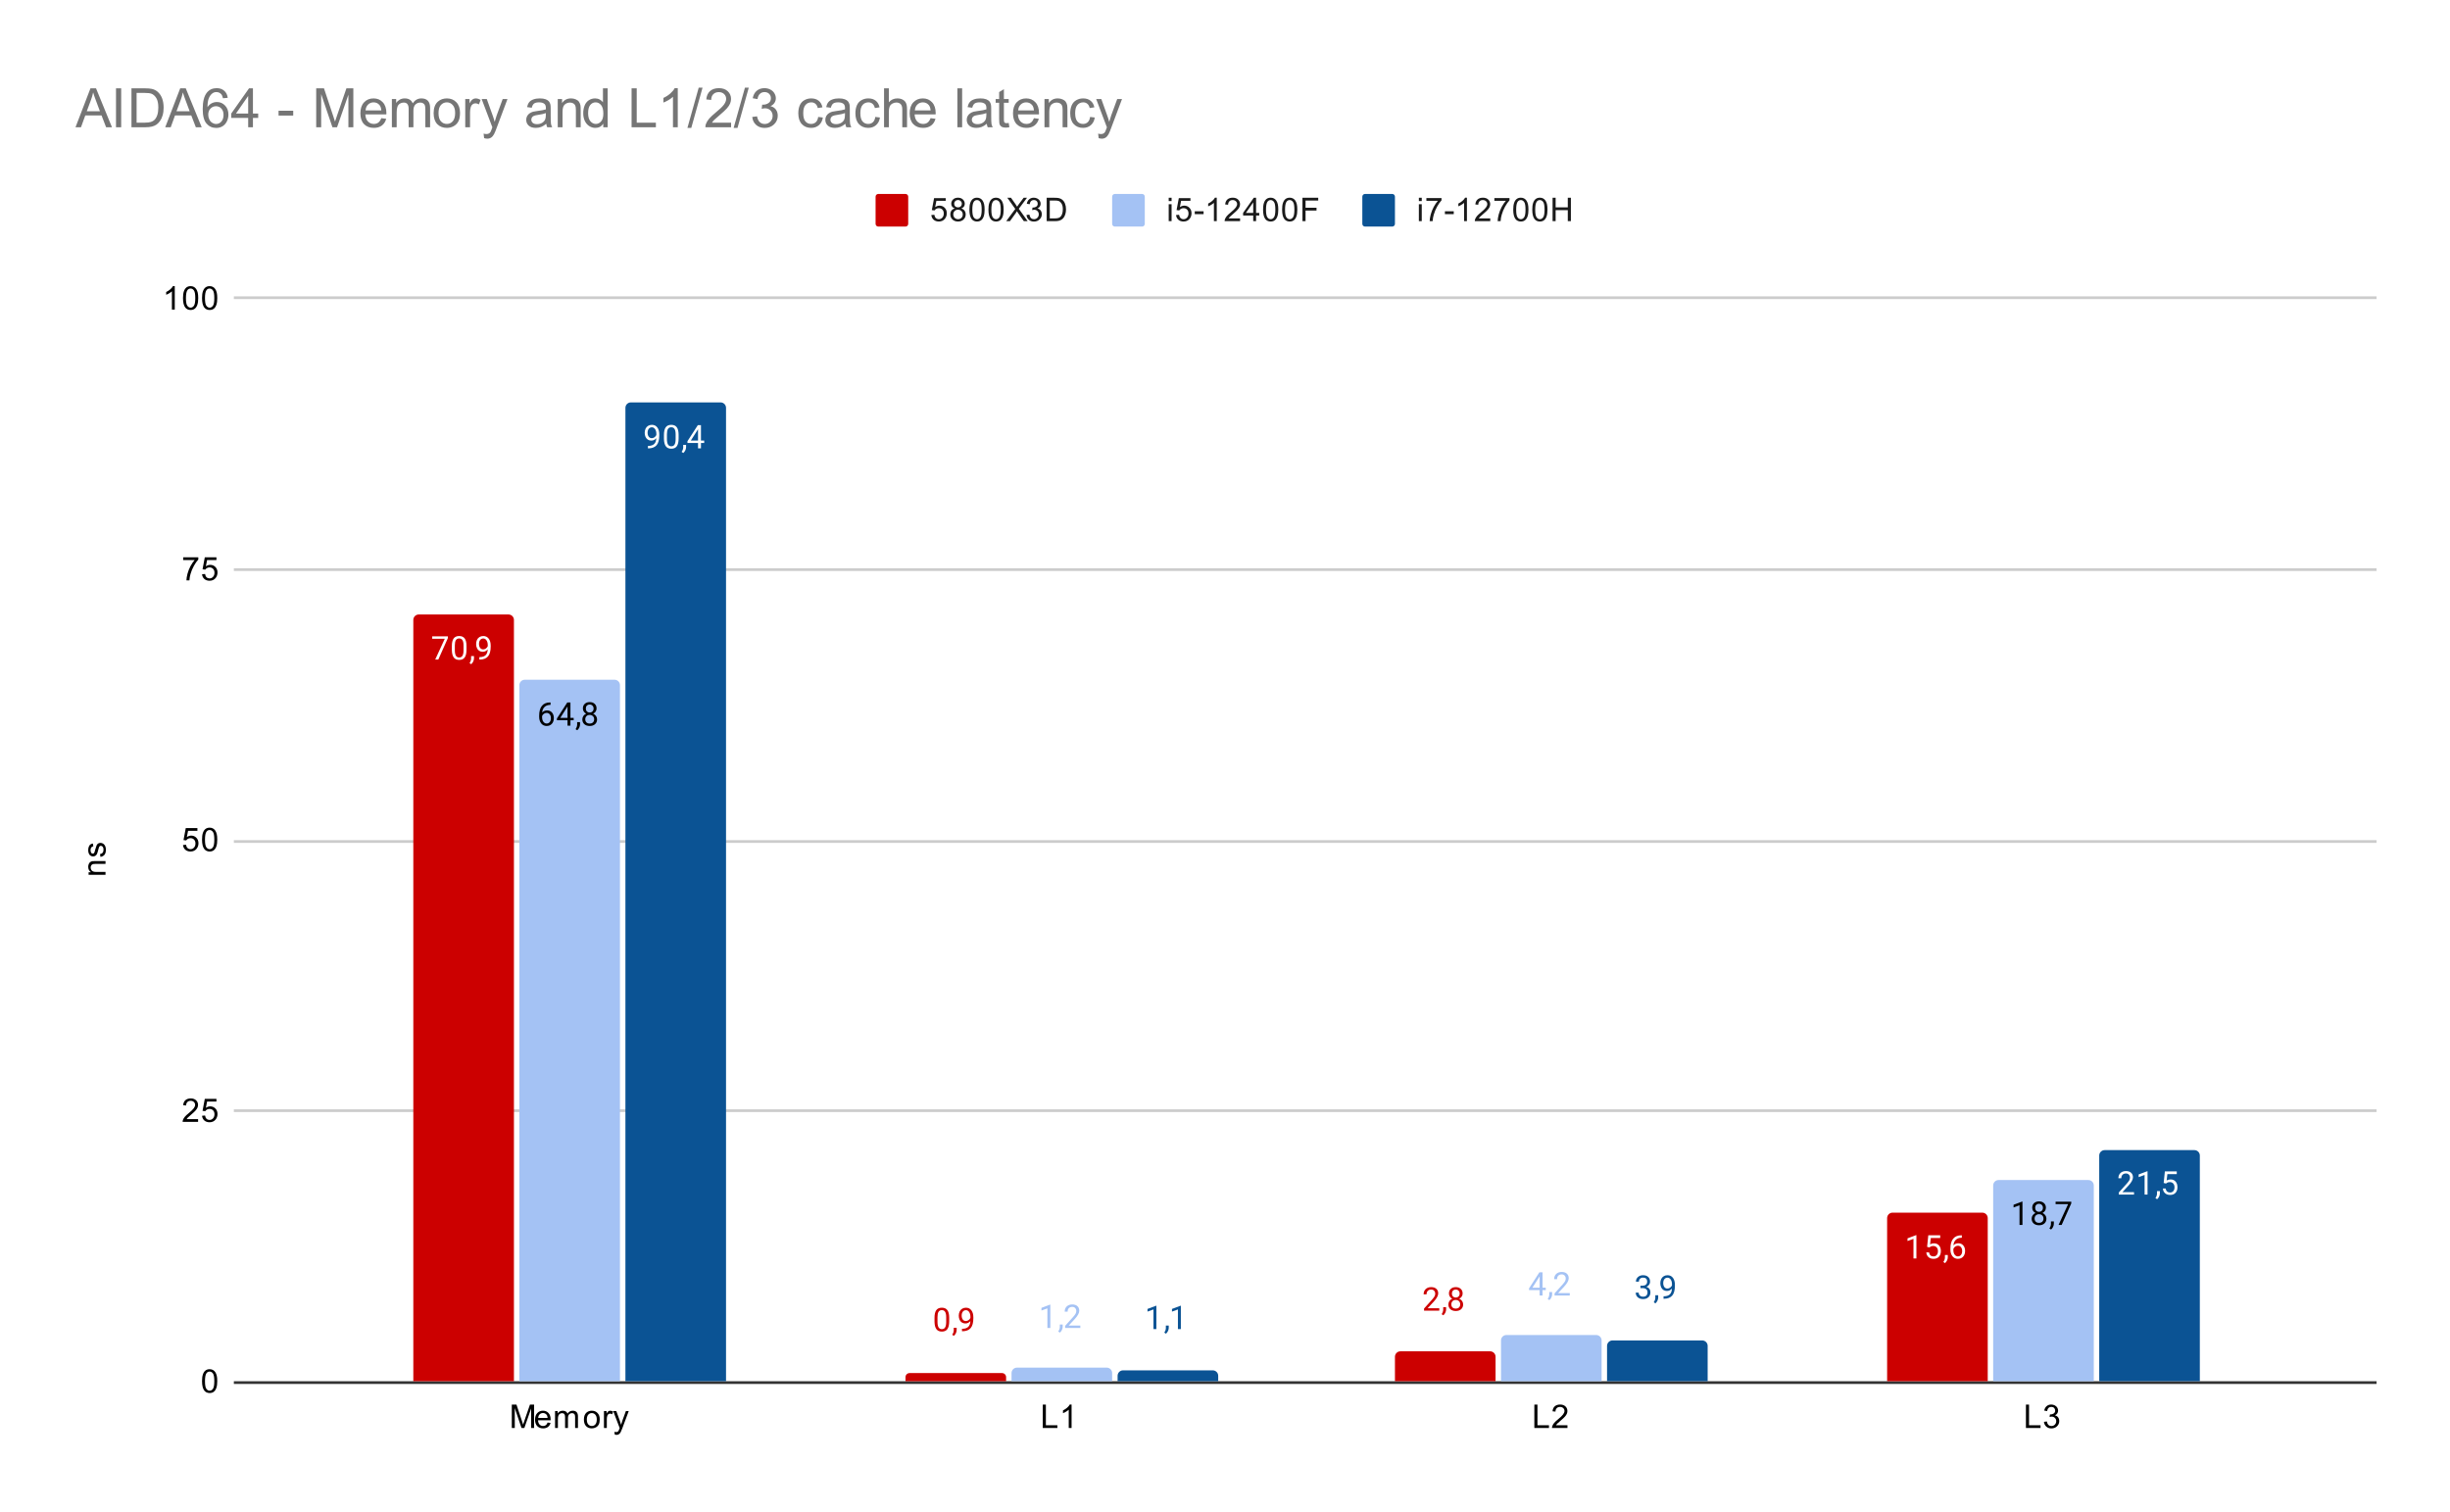 <svg version="1.1" viewBox="0.0 0.0 901.0 556.0" fill="none" stroke="none" stroke-linecap="square" stroke-miterlimit="10" width="901" height="556" xmlns:xlink="http://www.w3.org/1999/xlink" xmlns="http://www.w3.org/2000/svg"><path fill="#ffffff" d="M0 0L901.0 0L901.0 556.0L0 556.0L0 0Z" fill-rule="nonzero"/><path stroke="#333333" stroke-width="1.0" stroke-linecap="butt" d="M86.5 508.5L873.5 508.5" fill-rule="nonzero"/><path stroke="#cccccc" stroke-width="1.0" stroke-linecap="butt" d="M86.5 408.5L873.5 408.5" fill-rule="nonzero"/><path stroke="#cccccc" stroke-width="1.0" stroke-linecap="butt" d="M86.5 309.5L873.5 309.5" fill-rule="nonzero"/><path stroke="#cccccc" stroke-width="1.0" stroke-linecap="butt" d="M86.5 209.5L873.5 209.5" fill-rule="nonzero"/><path stroke="#cccccc" stroke-width="1.0" stroke-linecap="butt" d="M86.5 109.5L873.5 109.5" fill-rule="nonzero"/><clipPath id="id_0"><path d="M86.8 109.867L873.2 109.867L873.2 508.2L86.8 508.2L86.8 109.867Z" clip-rule="nonzero"/></clipPath><path stroke="#000000" stroke-width="2.0" stroke-linecap="butt" stroke-opacity="0.0" clip-path="url(#id_0)" d="M189.0 508.0L152.0 508.0L152.0 228.0C152.0 226.895 152.895 226.0 154.0 226.0L187.0 226.0C188.105 226.0 189.0 226.895 189.0 228.0Z" fill-rule="nonzero"/><path fill="#cc0000" clip-path="url(#id_0)" d="M189.0 508.0L152.0 508.0L152.0 228.0C152.0 226.895 152.895 226.0 154.0 226.0L187.0 226.0C188.105 226.0 189.0 226.895 189.0 228.0Z" fill-rule="nonzero"/><path stroke="#000000" stroke-width="2.0" stroke-linecap="butt" stroke-opacity="0.0" clip-path="url(#id_0)" d="M370.0 508.0L333.0 508.0L333.0 506.5C333.0 505.672 333.672 505.0 334.5 505.0L368.5 505.0C369.328 505.0 370.0 505.672 370.0 506.5Z" fill-rule="nonzero"/><path fill="#cc0000" clip-path="url(#id_0)" d="M370.0 508.0L333.0 508.0L333.0 506.5C333.0 505.672 333.672 505.0 334.5 505.0L368.5 505.0C369.328 505.0 370.0 505.672 370.0 506.5Z" fill-rule="nonzero"/><path stroke="#000000" stroke-width="2.0" stroke-linecap="butt" stroke-opacity="0.0" clip-path="url(#id_0)" d="M550.0 508.0L513.0 508.0L513.0 499.0C513.0 497.895 513.895 497.0 515.0 497.0L548.0 497.0C549.105 497.0 550.0 497.895 550.0 499.0Z" fill-rule="nonzero"/><path fill="#cc0000" clip-path="url(#id_0)" d="M550.0 508.0L513.0 508.0L513.0 499.0C513.0 497.895 513.895 497.0 515.0 497.0L548.0 497.0C549.105 497.0 550.0 497.895 550.0 499.0Z" fill-rule="nonzero"/><path stroke="#000000" stroke-width="2.0" stroke-linecap="butt" stroke-opacity="0.0" clip-path="url(#id_0)" d="M731.0 508.0L694.0 508.0L694.0 448.0C694.0 446.895 694.895 446.0 696.0 446.0L729.0 446.0C730.105 446.0 731.0 446.895 731.0 448.0Z" fill-rule="nonzero"/><path fill="#cc0000" clip-path="url(#id_0)" d="M731.0 508.0L694.0 508.0L694.0 448.0C694.0 446.895 694.895 446.0 696.0 446.0L729.0 446.0C730.105 446.0 731.0 446.895 731.0 448.0Z" fill-rule="nonzero"/><path stroke="#000000" stroke-width="2.0" stroke-linecap="butt" stroke-opacity="0.0" clip-path="url(#id_0)" d="M228.0 508.0L191.0 508.0L191.0 252.0C191.0 250.895 191.895 250.0 193.0 250.0L226.0 250.0C227.105 250.0 228.0 250.895 228.0 252.0Z" fill-rule="nonzero"/><path fill="#a4c2f4" clip-path="url(#id_0)" d="M228.0 508.0L191.0 508.0L191.0 252.0C191.0 250.895 191.895 250.0 193.0 250.0L226.0 250.0C227.105 250.0 228.0 250.895 228.0 252.0Z" fill-rule="nonzero"/><path stroke="#000000" stroke-width="2.0" stroke-linecap="butt" stroke-opacity="0.0" clip-path="url(#id_0)" d="M409.0 508.0L372.0 508.0L372.0 505.0C372.0 503.895 372.895 503.0 374.0 503.0L407.0 503.0C408.105 503.0 409.0 503.895 409.0 505.0Z" fill-rule="nonzero"/><path fill="#a4c2f4" clip-path="url(#id_0)" d="M409.0 508.0L372.0 508.0L372.0 505.0C372.0 503.895 372.895 503.0 374.0 503.0L407.0 503.0C408.105 503.0 409.0 503.895 409.0 505.0Z" fill-rule="nonzero"/><path stroke="#000000" stroke-width="2.0" stroke-linecap="butt" stroke-opacity="0.0" clip-path="url(#id_0)" d="M589.0 508.0L552.0 508.0L552.0 493.0C552.0 491.895 552.895 491.0 554.0 491.0L587.0 491.0C588.105 491.0 589.0 491.895 589.0 493.0Z" fill-rule="nonzero"/><path fill="#a4c2f4" clip-path="url(#id_0)" d="M589.0 508.0L552.0 508.0L552.0 493.0C552.0 491.895 552.895 491.0 554.0 491.0L587.0 491.0C588.105 491.0 589.0 491.895 589.0 493.0Z" fill-rule="nonzero"/><path stroke="#000000" stroke-width="2.0" stroke-linecap="butt" stroke-opacity="0.0" clip-path="url(#id_0)" d="M770.0 508.0L733.0 508.0L733.0 436.0C733.0 434.895 733.895 434.0 735.0 434.0L768.0 434.0C769.105 434.0 770.0 434.895 770.0 436.0Z" fill-rule="nonzero"/><path fill="#a4c2f4" clip-path="url(#id_0)" d="M770.0 508.0L733.0 508.0L733.0 436.0C733.0 434.895 733.895 434.0 735.0 434.0L768.0 434.0C769.105 434.0 770.0 434.895 770.0 436.0Z" fill-rule="nonzero"/><path stroke="#000000" stroke-width="2.0" stroke-linecap="butt" stroke-opacity="0.0" clip-path="url(#id_0)" d="M267.0 508.0L230.0 508.0L230.0 150.0C230.0 148.895 230.895 148.0 232.0 148.0L265.0 148.0C266.105 148.0 267.0 148.895 267.0 150.0Z" fill-rule="nonzero"/><path fill="#0b5394" clip-path="url(#id_0)" d="M267.0 508.0L230.0 508.0L230.0 150.0C230.0 148.895 230.895 148.0 232.0 148.0L265.0 148.0C266.105 148.0 267.0 148.895 267.0 150.0Z" fill-rule="nonzero"/><path stroke="#000000" stroke-width="2.0" stroke-linecap="butt" stroke-opacity="0.0" clip-path="url(#id_0)" d="M448.0 508.0L411.0 508.0L411.0 506.0C411.0 504.895 411.895 504.0 413.0 504.0L446.0 504.0C447.105 504.0 448.0 504.895 448.0 506.0Z" fill-rule="nonzero"/><path fill="#0b5394" clip-path="url(#id_0)" d="M448.0 508.0L411.0 508.0L411.0 506.0C411.0 504.895 411.895 504.0 413.0 504.0L446.0 504.0C447.105 504.0 448.0 504.895 448.0 506.0Z" fill-rule="nonzero"/><path stroke="#000000" stroke-width="2.0" stroke-linecap="butt" stroke-opacity="0.0" clip-path="url(#id_0)" d="M628.0 508.0L591.0 508.0L591.0 495.0C591.0 493.895 591.895 493.0 593.0 493.0L626.0 493.0C627.105 493.0 628.0 493.895 628.0 495.0Z" fill-rule="nonzero"/><path fill="#0b5394" clip-path="url(#id_0)" d="M628.0 508.0L591.0 508.0L591.0 495.0C591.0 493.895 591.895 493.0 593.0 493.0L626.0 493.0C627.105 493.0 628.0 493.895 628.0 495.0Z" fill-rule="nonzero"/><path stroke="#000000" stroke-width="2.0" stroke-linecap="butt" stroke-opacity="0.0" clip-path="url(#id_0)" d="M809.0 508.0L772.0 508.0L772.0 425.0C772.0 423.895 772.895 423.0 774.0 423.0L807.0 423.0C808.105 423.0 809.0 423.895 809.0 425.0Z" fill-rule="nonzero"/><path fill="#0b5394" clip-path="url(#id_0)" d="M809.0 508.0L772.0 508.0L772.0 425.0C772.0 423.895 772.895 423.0 774.0 423.0L807.0 423.0C808.105 423.0 809.0 423.895 809.0 425.0Z" fill-rule="nonzero"/><path stroke="#cc0000" stroke-width="3.0" stroke-linejoin="round" stroke-linecap="round" d="M164.719 234.66L161.188 242.582L160.047 242.582L163.562 234.941L158.953 234.941L158.953 234.05L164.719 234.05L164.719 234.66ZM171.562 238.941Q171.562 240.847 170.906 241.785Q170.266 242.707 168.875 242.707Q167.516 242.707 166.859 241.8Q166.203 240.894 166.172 239.082L166.172 237.644Q166.172 235.754 166.812 234.847Q167.469 233.925 168.859 233.925Q170.234 233.925 170.891 234.816Q171.547 235.691 171.562 237.535L171.562 238.941ZM170.469 237.457Q170.469 236.082 170.078 235.457Q169.703 234.816 168.859 234.816Q168.031 234.816 167.641 235.457Q167.266 236.082 167.266 237.379L167.266 239.113Q167.266 240.488 167.656 241.16Q168.062 241.816 168.875 241.816Q169.672 241.816 170.062 241.191Q170.453 240.566 170.469 239.238L170.469 237.457ZM173.281 244.285L172.672 243.863Q173.219 243.097 173.25 242.269L173.25 241.3L174.312 241.3L174.312 242.144Q174.312 242.738 174.016 243.332Q173.719 243.925 173.281 244.285ZM179.359 238.832Q179.031 239.238 178.547 239.488Q178.078 239.722 177.516 239.722Q176.781 239.722 176.234 239.363Q175.688 239.004 175.391 238.347Q175.094 237.675 175.094 236.879Q175.094 236.035 175.406 235.347Q175.734 234.66 176.328 234.3Q176.938 233.925 177.734 233.925Q179.0 233.925 179.719 234.879Q180.453 235.832 180.453 237.457L180.453 237.769Q180.453 240.269 179.469 241.41Q178.484 242.55 176.5 242.582L176.281 242.582L176.281 241.675L176.516 241.675Q177.859 241.644 178.578 240.972Q179.297 240.3 179.359 238.832ZM177.688 238.832Q178.234 238.832 178.688 238.504Q179.156 238.16 179.375 237.675L179.375 237.238Q179.375 236.175 178.906 235.504Q178.438 234.832 177.734 234.832Q177.016 234.832 176.578 235.379Q176.156 235.925 176.156 236.832Q176.156 237.707 176.562 238.269Q176.984 238.832 177.688 238.832Z" fill-rule="nonzero"/><path fill="#ffffff" d="M164.719 234.66L161.188 242.582L160.047 242.582L163.562 234.941L158.953 234.941L158.953 234.05L164.719 234.05L164.719 234.66ZM171.562 238.941Q171.562 240.847 170.906 241.785Q170.266 242.707 168.875 242.707Q167.516 242.707 166.859 241.8Q166.203 240.894 166.172 239.082L166.172 237.644Q166.172 235.754 166.812 234.847Q167.469 233.925 168.859 233.925Q170.234 233.925 170.891 234.816Q171.547 235.691 171.562 237.535L171.562 238.941ZM170.469 237.457Q170.469 236.082 170.078 235.457Q169.703 234.816 168.859 234.816Q168.031 234.816 167.641 235.457Q167.266 236.082 167.266 237.379L167.266 239.113Q167.266 240.488 167.656 241.16Q168.062 241.816 168.875 241.816Q169.672 241.816 170.062 241.191Q170.453 240.566 170.469 239.238L170.469 237.457ZM173.281 244.285L172.672 243.863Q173.219 243.097 173.25 242.269L173.25 241.3L174.312 241.3L174.312 242.144Q174.312 242.738 174.016 243.332Q173.719 243.925 173.281 244.285ZM179.359 238.832Q179.031 239.238 178.547 239.488Q178.078 239.722 177.516 239.722Q176.781 239.722 176.234 239.363Q175.688 239.004 175.391 238.347Q175.094 237.675 175.094 236.879Q175.094 236.035 175.406 235.347Q175.734 234.66 176.328 234.3Q176.938 233.925 177.734 233.925Q179.0 233.925 179.719 234.879Q180.453 235.832 180.453 237.457L180.453 237.769Q180.453 240.269 179.469 241.41Q178.484 242.55 176.5 242.582L176.281 242.582L176.281 241.675L176.516 241.675Q177.859 241.644 178.578 240.972Q179.297 240.3 179.359 238.832ZM177.688 238.832Q178.234 238.832 178.688 238.504Q179.156 238.16 179.375 237.675L179.375 237.238Q179.375 236.175 178.906 235.504Q178.438 234.832 177.734 234.832Q177.016 234.832 176.578 235.379Q176.156 235.925 176.156 236.832Q176.156 237.707 176.562 238.269Q176.984 238.832 177.688 238.832Z" fill-rule="nonzero"/><path stroke="#ffffff" stroke-width="3.0" stroke-linejoin="round" stroke-linecap="round" d="M349.062 485.974Q349.062 487.881 348.406 488.818Q347.766 489.74 346.375 489.74Q345.016 489.74 344.359 488.834Q343.703 487.928 343.672 486.115L343.672 484.678Q343.672 482.787 344.312 481.881Q344.969 480.959 346.359 480.959Q347.734 480.959 348.391 481.849Q349.047 482.724 349.062 484.568L349.062 485.974ZM347.969 484.49Q347.969 483.115 347.578 482.49Q347.203 481.849 346.359 481.849Q345.531 481.849 345.141 482.49Q344.766 483.115 344.766 484.412L344.766 486.146Q344.766 487.521 345.156 488.193Q345.562 488.849 346.375 488.849Q347.172 488.849 347.562 488.224Q347.953 487.599 347.969 486.271L347.969 484.49ZM350.781 491.318L350.172 490.896Q350.719 490.131 350.75 489.303L350.75 488.334L351.812 488.334L351.812 489.178Q351.812 489.771 351.516 490.365Q351.219 490.959 350.781 491.318ZM356.859 485.865Q356.531 486.271 356.047 486.521Q355.578 486.756 355.016 486.756Q354.281 486.756 353.734 486.396Q353.188 486.037 352.891 485.381Q352.594 484.709 352.594 483.912Q352.594 483.068 352.906 482.381Q353.234 481.693 353.828 481.334Q354.438 480.959 355.234 480.959Q356.5 480.959 357.219 481.912Q357.953 482.865 357.953 484.49L357.953 484.803Q357.953 487.303 356.969 488.443Q355.984 489.584 354.0 489.615L353.781 489.615L353.781 488.709L354.016 488.709Q355.359 488.678 356.078 488.006Q356.797 487.334 356.859 485.865ZM355.188 485.865Q355.734 485.865 356.188 485.537Q356.656 485.193 356.875 484.709L356.875 484.271Q356.875 483.209 356.406 482.537Q355.938 481.865 355.234 481.865Q354.516 481.865 354.078 482.412Q353.656 482.959 353.656 483.865Q353.656 484.74 354.062 485.303Q354.484 485.865 355.188 485.865Z" fill-rule="nonzero"/><path fill="#cc0000" d="M349.062 485.974Q349.062 487.881 348.406 488.818Q347.766 489.74 346.375 489.74Q345.016 489.74 344.359 488.834Q343.703 487.928 343.672 486.115L343.672 484.678Q343.672 482.787 344.312 481.881Q344.969 480.959 346.359 480.959Q347.734 480.959 348.391 481.849Q349.047 482.724 349.062 484.568L349.062 485.974ZM347.969 484.49Q347.969 483.115 347.578 482.49Q347.203 481.849 346.359 481.849Q345.531 481.849 345.141 482.49Q344.766 483.115 344.766 484.412L344.766 486.146Q344.766 487.521 345.156 488.193Q345.562 488.849 346.375 488.849Q347.172 488.849 347.562 488.224Q347.953 487.599 347.969 486.271L347.969 484.49ZM350.781 491.318L350.172 490.896Q350.719 490.131 350.75 489.303L350.75 488.334L351.812 488.334L351.812 489.178Q351.812 489.771 351.516 490.365Q351.219 490.959 350.781 491.318ZM356.859 485.865Q356.531 486.271 356.047 486.521Q355.578 486.756 355.016 486.756Q354.281 486.756 353.734 486.396Q353.188 486.037 352.891 485.381Q352.594 484.709 352.594 483.912Q352.594 483.068 352.906 482.381Q353.234 481.693 353.828 481.334Q354.438 480.959 355.234 480.959Q356.5 480.959 357.219 481.912Q357.953 482.865 357.953 484.49L357.953 484.803Q357.953 487.303 356.969 488.443Q355.984 489.584 354.0 489.615L353.781 489.615L353.781 488.709L354.016 488.709Q355.359 488.678 356.078 488.006Q356.797 487.334 356.859 485.865ZM355.188 485.865Q355.734 485.865 356.188 485.537Q356.656 485.193 356.875 484.709L356.875 484.271Q356.875 483.209 356.406 482.537Q355.938 481.865 355.234 481.865Q354.516 481.865 354.078 482.412Q353.656 482.959 353.656 483.865Q353.656 484.74 354.062 485.303Q354.484 485.865 355.188 485.865Z" fill-rule="nonzero"/><path stroke="#ffffff" stroke-width="3.0" stroke-linejoin="round" stroke-linecap="round" d="M529.297 482.047L523.703 482.047L523.703 481.265L526.656 477.984Q527.312 477.234 527.562 476.781Q527.812 476.312 527.812 475.812Q527.812 475.14 527.406 474.719Q527.016 474.281 526.328 474.281Q525.531 474.281 525.078 474.75Q524.625 475.203 524.625 476.031L523.547 476.031Q523.547 474.844 524.297 474.125Q525.062 473.39 526.328 473.39Q527.531 473.39 528.219 474.015Q528.906 474.64 528.906 475.687Q528.906 476.937 527.297 478.687L525.016 481.156L529.297 481.156L529.297 482.047ZM530.781 483.75L530.172 483.328Q530.719 482.562 530.75 481.734L530.75 480.765L531.812 480.765L531.812 481.609Q531.812 482.203 531.516 482.797Q531.219 483.39 530.781 483.75ZM537.891 475.734Q537.891 476.375 537.547 476.875Q537.203 477.375 536.641 477.656Q537.297 477.937 537.688 478.5Q538.078 479.047 538.078 479.75Q538.078 480.844 537.328 481.515Q536.594 482.172 535.375 482.172Q534.141 482.172 533.391 481.515Q532.656 480.844 532.656 479.75Q532.656 479.047 533.031 478.5Q533.406 477.937 534.078 477.656Q533.516 477.375 533.188 476.875Q532.859 476.375 532.859 475.734Q532.859 474.656 533.547 474.031Q534.234 473.39 535.375 473.39Q536.5 473.39 537.188 474.031Q537.891 474.656 537.891 475.734ZM537.0 479.719Q537.0 479 536.547 478.562Q536.094 478.109 535.359 478.109Q534.625 478.109 534.172 478.562Q533.734 479 533.734 479.734Q533.734 480.453 534.172 480.875Q534.609 481.281 535.375 481.281Q536.125 481.281 536.562 480.859Q537.0 480.437 537.0 479.719ZM535.375 474.281Q534.734 474.281 534.328 474.687Q533.938 475.078 533.938 475.765Q533.938 476.406 534.328 476.812Q534.719 477.219 535.359 477.219Q536.016 477.219 536.406 476.812Q536.797 476.406 536.797 475.765Q536.797 475.109 536.391 474.703Q535.984 474.281 535.375 474.281Z" fill-rule="nonzero"/><path fill="#cc0000" d="M529.297 482.047L523.703 482.047L523.703 481.265L526.656 477.984Q527.312 477.234 527.562 476.781Q527.812 476.312 527.812 475.812Q527.812 475.14 527.406 474.719Q527.016 474.281 526.328 474.281Q525.531 474.281 525.078 474.75Q524.625 475.203 524.625 476.031L523.547 476.031Q523.547 474.844 524.297 474.125Q525.062 473.39 526.328 473.39Q527.531 473.39 528.219 474.015Q528.906 474.64 528.906 475.687Q528.906 476.937 527.297 478.687L525.016 481.156L529.297 481.156L529.297 482.047ZM530.781 483.75L530.172 483.328Q530.719 482.562 530.75 481.734L530.75 480.765L531.812 480.765L531.812 481.609Q531.812 482.203 531.516 482.797Q531.219 483.39 530.781 483.75ZM537.891 475.734Q537.891 476.375 537.547 476.875Q537.203 477.375 536.641 477.656Q537.297 477.937 537.688 478.5Q538.078 479.047 538.078 479.75Q538.078 480.844 537.328 481.515Q536.594 482.172 535.375 482.172Q534.141 482.172 533.391 481.515Q532.656 480.844 532.656 479.75Q532.656 479.047 533.031 478.5Q533.406 477.937 534.078 477.656Q533.516 477.375 533.188 476.875Q532.859 476.375 532.859 475.734Q532.859 474.656 533.547 474.031Q534.234 473.39 535.375 473.39Q536.5 473.39 537.188 474.031Q537.891 474.656 537.891 475.734ZM537.0 479.719Q537.0 479 536.547 478.562Q536.094 478.109 535.359 478.109Q534.625 478.109 534.172 478.562Q533.734 479 533.734 479.734Q533.734 480.453 534.172 480.875Q534.609 481.281 535.375 481.281Q536.125 481.281 536.562 480.859Q537.0 480.437 537.0 479.719ZM535.375 474.281Q534.734 474.281 534.328 474.687Q533.938 475.078 533.938 475.765Q533.938 476.406 534.328 476.812Q534.719 477.219 535.359 477.219Q536.016 477.219 536.406 476.812Q536.797 476.406 536.797 475.765Q536.797 475.109 536.391 474.703Q535.984 474.281 535.375 474.281Z" fill-rule="nonzero"/><path stroke="#cc0000" stroke-width="3.0" stroke-linejoin="round" stroke-linecap="round" d="M704.766 462.86L703.688 462.86L703.688 455.641L701.5 456.438L701.5 455.454L704.609 454.282L704.766 454.282L704.766 462.86ZM708.703 458.579L709.141 454.329L713.516 454.329L713.516 455.329L710.062 455.329L709.797 457.657Q710.438 457.282 711.234 457.282Q712.391 457.282 713.078 458.063Q713.766 458.829 713.766 460.141Q713.766 461.454 713.047 462.219Q712.344 462.985 711.062 462.985Q709.938 462.985 709.219 462.36Q708.5 461.719 708.406 460.61L709.422 460.61Q709.531 461.344 709.953 461.719Q710.375 462.094 711.062 462.094Q711.812 462.094 712.25 461.579Q712.688 461.063 712.688 460.157Q712.688 459.298 712.219 458.782Q711.75 458.266 710.969 458.266Q710.266 458.266 709.859 458.563L709.578 458.798L708.703 458.579ZM715.281 464.563L714.672 464.141Q715.219 463.376 715.25 462.548L715.25 461.579L716.312 461.579L716.312 462.423Q716.312 463.016 716.016 463.61Q715.719 464.204 715.281 464.563ZM721.469 454.329L721.469 455.235L721.266 455.235Q720.0 455.266 719.25 456.001Q718.5 456.719 718.375 458.032Q719.062 457.266 720.219 457.266Q721.328 457.266 722.0 458.048Q722.672 458.829 722.672 460.079Q722.672 461.391 721.953 462.188Q721.234 462.985 720.016 462.985Q718.797 462.985 718.031 462.048Q717.281 461.094 717.281 459.61L717.281 459.204Q717.281 456.844 718.281 455.594Q719.281 454.344 721.266 454.329L721.469 454.329ZM720.047 458.173Q719.484 458.173 719.016 458.501Q718.547 458.829 718.359 459.344L718.359 459.735Q718.359 460.798 718.828 461.438Q719.312 462.079 720.016 462.079Q720.75 462.079 721.172 461.548Q721.594 461.001 721.594 460.126Q721.594 459.251 721.172 458.719Q720.75 458.173 720.047 458.173Z" fill-rule="nonzero"/><path fill="#ffffff" d="M704.766 462.86L703.688 462.86L703.688 455.641L701.5 456.438L701.5 455.454L704.609 454.282L704.766 454.282L704.766 462.86ZM708.703 458.579L709.141 454.329L713.516 454.329L713.516 455.329L710.062 455.329L709.797 457.657Q710.438 457.282 711.234 457.282Q712.391 457.282 713.078 458.063Q713.766 458.829 713.766 460.141Q713.766 461.454 713.047 462.219Q712.344 462.985 711.062 462.985Q709.938 462.985 709.219 462.36Q708.5 461.719 708.406 460.61L709.422 460.61Q709.531 461.344 709.953 461.719Q710.375 462.094 711.062 462.094Q711.812 462.094 712.25 461.579Q712.688 461.063 712.688 460.157Q712.688 459.298 712.219 458.782Q711.75 458.266 710.969 458.266Q710.266 458.266 709.859 458.563L709.578 458.798L708.703 458.579ZM715.281 464.563L714.672 464.141Q715.219 463.376 715.25 462.548L715.25 461.579L716.312 461.579L716.312 462.423Q716.312 463.016 716.016 463.61Q715.719 464.204 715.281 464.563ZM721.469 454.329L721.469 455.235L721.266 455.235Q720.0 455.266 719.25 456.001Q718.5 456.719 718.375 458.032Q719.062 457.266 720.219 457.266Q721.328 457.266 722.0 458.048Q722.672 458.829 722.672 460.079Q722.672 461.391 721.953 462.188Q721.234 462.985 720.016 462.985Q718.797 462.985 718.031 462.048Q717.281 461.094 717.281 459.61L717.281 459.204Q717.281 456.844 718.281 455.594Q719.281 454.344 721.266 454.329L721.469 454.329ZM720.047 458.173Q719.484 458.173 719.016 458.501Q718.547 458.829 718.359 459.344L718.359 459.735Q718.359 460.798 718.828 461.438Q719.312 462.079 720.016 462.079Q720.75 462.079 721.172 461.548Q721.594 461.001 721.594 460.126Q721.594 459.251 721.172 458.719Q720.75 458.173 720.047 458.173Z" fill-rule="nonzero"/><path stroke="#a4c2f4" stroke-width="3.0" stroke-linejoin="round" stroke-linecap="round" d="M202.469 258.349L202.469 259.255L202.266 259.255Q201.0 259.286 200.25 260.021Q199.5 260.739 199.375 262.052Q200.062 261.286 201.219 261.286Q202.328 261.286 203.0 262.067Q203.672 262.849 203.672 264.099Q203.672 265.411 202.953 266.208Q202.234 267.005 201.016 267.005Q199.797 267.005 199.031 266.067Q198.281 265.114 198.281 263.63L198.281 263.224Q198.281 260.864 199.281 259.614Q200.281 258.364 202.266 258.349L202.469 258.349ZM201.047 262.192Q200.484 262.192 200.016 262.521Q199.547 262.849 199.359 263.364L199.359 263.755Q199.359 264.817 199.828 265.458Q200.312 266.099 201.016 266.099Q201.75 266.099 202.172 265.567Q202.594 265.021 202.594 264.146Q202.594 263.271 202.172 262.739Q201.75 262.192 201.047 262.192ZM209.781 264.021L210.969 264.021L210.969 264.896L209.781 264.896L209.781 266.88L208.703 266.88L208.703 264.896L204.812 264.896L204.812 264.255L208.625 258.349L209.781 258.349L209.781 264.021ZM206.047 264.021L208.703 264.021L208.703 259.833L208.562 260.067L206.047 264.021ZM212.281 268.583L211.672 268.161Q212.219 267.396 212.25 266.567L212.25 265.599L213.312 265.599L213.312 266.442Q213.312 267.036 213.016 267.63Q212.719 268.224 212.281 268.583ZM219.391 260.567Q219.391 261.208 219.047 261.708Q218.703 262.208 218.141 262.489Q218.797 262.771 219.188 263.333Q219.578 263.88 219.578 264.583Q219.578 265.677 218.828 266.349Q218.094 267.005 216.875 267.005Q215.641 267.005 214.891 266.349Q214.156 265.677 214.156 264.583Q214.156 263.88 214.531 263.333Q214.906 262.771 215.578 262.489Q215.016 262.208 214.688 261.708Q214.359 261.208 214.359 260.567Q214.359 259.489 215.047 258.864Q215.734 258.224 216.875 258.224Q218.0 258.224 218.688 258.864Q219.391 259.489 219.391 260.567ZM218.5 264.552Q218.5 263.833 218.047 263.396Q217.594 262.942 216.859 262.942Q216.125 262.942 215.672 263.396Q215.234 263.833 215.234 264.567Q215.234 265.286 215.672 265.708Q216.109 266.114 216.875 266.114Q217.625 266.114 218.062 265.692Q218.5 265.271 218.5 264.552ZM216.875 259.114Q216.234 259.114 215.828 259.521Q215.438 259.911 215.438 260.599Q215.438 261.239 215.828 261.646Q216.219 262.052 216.859 262.052Q217.516 262.052 217.906 261.646Q218.297 261.239 218.297 260.599Q218.297 259.942 217.891 259.536Q217.484 259.114 216.875 259.114Z" fill-rule="nonzero"/><path fill="#000000" d="M202.469 258.349L202.469 259.255L202.266 259.255Q201.0 259.286 200.25 260.021Q199.5 260.739 199.375 262.052Q200.062 261.286 201.219 261.286Q202.328 261.286 203.0 262.067Q203.672 262.849 203.672 264.099Q203.672 265.411 202.953 266.208Q202.234 267.005 201.016 267.005Q199.797 267.005 199.031 266.067Q198.281 265.114 198.281 263.63L198.281 263.224Q198.281 260.864 199.281 259.614Q200.281 258.364 202.266 258.349L202.469 258.349ZM201.047 262.192Q200.484 262.192 200.016 262.521Q199.547 262.849 199.359 263.364L199.359 263.755Q199.359 264.817 199.828 265.458Q200.312 266.099 201.016 266.099Q201.75 266.099 202.172 265.567Q202.594 265.021 202.594 264.146Q202.594 263.271 202.172 262.739Q201.75 262.192 201.047 262.192ZM209.781 264.021L210.969 264.021L210.969 264.896L209.781 264.896L209.781 266.88L208.703 266.88L208.703 264.896L204.812 264.896L204.812 264.255L208.625 258.349L209.781 258.349L209.781 264.021ZM206.047 264.021L208.703 264.021L208.703 259.833L208.562 260.067L206.047 264.021ZM212.281 268.583L211.672 268.161Q212.219 267.396 212.25 266.567L212.25 265.599L213.312 265.599L213.312 266.442Q213.312 267.036 213.016 267.63Q212.719 268.224 212.281 268.583ZM219.391 260.567Q219.391 261.208 219.047 261.708Q218.703 262.208 218.141 262.489Q218.797 262.771 219.188 263.333Q219.578 263.88 219.578 264.583Q219.578 265.677 218.828 266.349Q218.094 267.005 216.875 267.005Q215.641 267.005 214.891 266.349Q214.156 265.677 214.156 264.583Q214.156 263.88 214.531 263.333Q214.906 262.771 215.578 262.489Q215.016 262.208 214.688 261.708Q214.359 261.208 214.359 260.567Q214.359 259.489 215.047 258.864Q215.734 258.224 216.875 258.224Q218.0 258.224 218.688 258.864Q219.391 259.489 219.391 260.567ZM218.5 264.552Q218.5 263.833 218.047 263.396Q217.594 262.942 216.859 262.942Q216.125 262.942 215.672 263.396Q215.234 263.833 215.234 264.567Q215.234 265.286 215.672 265.708Q216.109 266.114 216.875 266.114Q217.625 266.114 218.062 265.692Q218.5 265.271 218.5 264.552ZM216.875 259.114Q216.234 259.114 215.828 259.521Q215.438 259.911 215.438 260.599Q215.438 261.239 215.828 261.646Q216.219 262.052 216.859 262.052Q217.516 262.052 217.906 261.646Q218.297 261.239 218.297 260.599Q218.297 259.942 217.891 259.536Q217.484 259.114 216.875 259.114Z" fill-rule="nonzero"/><path fill="#a4c2f4" d="M386.266 488.42L385.188 488.42L385.188 481.201L383.0 481.998L383.0 481.014L386.109 479.842L386.266 479.842L386.266 488.42ZM389.781 490.123L389.172 489.701Q389.719 488.936 389.75 488.108L389.75 487.139L390.812 487.139L390.812 487.983Q390.812 488.576 390.516 489.17Q390.219 489.764 389.781 490.123ZM397.297 488.42L391.703 488.42L391.703 487.639L394.656 484.358Q395.312 483.608 395.562 483.154Q395.812 482.686 395.812 482.186Q395.812 481.514 395.406 481.092Q395.016 480.654 394.328 480.654Q393.531 480.654 393.078 481.123Q392.625 481.576 392.625 482.404L391.547 482.404Q391.547 481.217 392.297 480.498Q393.062 479.764 394.328 479.764Q395.531 479.764 396.219 480.389Q396.906 481.014 396.906 482.061Q396.906 483.311 395.297 485.061L393.016 487.529L397.297 487.529L397.297 488.42Z" fill-rule="nonzero"/><path fill="#a4c2f4" d="M567.281 473.611L568.469 473.611L568.469 474.486L567.281 474.486L567.281 476.47L566.203 476.47L566.203 474.486L562.312 474.486L562.312 473.845L566.125 467.939L567.281 467.939L567.281 473.611ZM563.547 473.611L566.203 473.611L566.203 469.423L566.062 469.658L563.547 473.611ZM569.781 478.173L569.172 477.751Q569.719 476.986 569.75 476.158L569.75 475.189L570.812 475.189L570.812 476.033Q570.812 476.626 570.516 477.22Q570.219 477.814 569.781 478.173ZM577.297 476.47L571.703 476.47L571.703 475.689L574.656 472.408Q575.312 471.658 575.562 471.204Q575.812 470.736 575.812 470.236Q575.812 469.564 575.406 469.142Q575.016 468.704 574.328 468.704Q573.531 468.704 573.078 469.173Q572.625 469.626 572.625 470.454L571.547 470.454Q571.547 469.267 572.297 468.548Q573.062 467.814 574.328 467.814Q575.531 467.814 576.219 468.439Q576.906 469.064 576.906 470.111Q576.906 471.361 575.297 473.111L573.016 475.579L577.297 475.579L577.297 476.47Z" fill-rule="nonzero"/><path stroke="#a4c2f4" stroke-width="3.0" stroke-linejoin="round" stroke-linecap="round" d="M743.766 450.512L742.688 450.512L742.688 443.293L740.5 444.09L740.5 443.105L743.609 441.934L743.766 441.934L743.766 450.512ZM752.391 444.199Q752.391 444.84 752.047 445.34Q751.703 445.84 751.141 446.121Q751.797 446.402 752.188 446.965Q752.578 447.512 752.578 448.215Q752.578 449.309 751.828 449.98Q751.094 450.637 749.875 450.637Q748.641 450.637 747.891 449.98Q747.156 449.309 747.156 448.215Q747.156 447.512 747.531 446.965Q747.906 446.402 748.578 446.121Q748.016 445.84 747.688 445.34Q747.359 444.84 747.359 444.199Q747.359 443.121 748.047 442.496Q748.734 441.855 749.875 441.855Q751.0 441.855 751.688 442.496Q752.391 443.121 752.391 444.199ZM751.5 448.184Q751.5 447.465 751.047 447.027Q750.594 446.574 749.859 446.574Q749.125 446.574 748.672 447.027Q748.234 447.465 748.234 448.199Q748.234 448.918 748.672 449.34Q749.109 449.746 749.875 449.746Q750.625 449.746 751.062 449.324Q751.5 448.902 751.5 448.184ZM749.875 442.746Q749.234 442.746 748.828 443.152Q748.438 443.543 748.438 444.23Q748.438 444.871 748.828 445.277Q749.219 445.684 749.859 445.684Q750.516 445.684 750.906 445.277Q751.297 444.871 751.297 444.23Q751.297 443.574 750.891 443.168Q750.484 442.746 749.875 442.746ZM754.281 452.215L753.672 451.793Q754.219 451.027 754.25 450.199L754.25 449.23L755.312 449.23L755.312 450.074Q755.312 450.668 755.016 451.262Q754.719 451.855 754.281 452.215ZM761.719 442.59L758.188 450.512L757.047 450.512L760.562 442.871L755.953 442.871L755.953 441.98L761.719 441.98L761.719 442.59Z" fill-rule="nonzero"/><path fill="#000000" d="M743.766 450.512L742.688 450.512L742.688 443.293L740.5 444.09L740.5 443.105L743.609 441.934L743.766 441.934L743.766 450.512ZM752.391 444.199Q752.391 444.84 752.047 445.34Q751.703 445.84 751.141 446.121Q751.797 446.402 752.188 446.965Q752.578 447.512 752.578 448.215Q752.578 449.309 751.828 449.98Q751.094 450.637 749.875 450.637Q748.641 450.637 747.891 449.98Q747.156 449.309 747.156 448.215Q747.156 447.512 747.531 446.965Q747.906 446.402 748.578 446.121Q748.016 445.84 747.688 445.34Q747.359 444.84 747.359 444.199Q747.359 443.121 748.047 442.496Q748.734 441.855 749.875 441.855Q751.0 441.855 751.688 442.496Q752.391 443.121 752.391 444.199ZM751.5 448.184Q751.5 447.465 751.047 447.027Q750.594 446.574 749.859 446.574Q749.125 446.574 748.672 447.027Q748.234 447.465 748.234 448.199Q748.234 448.918 748.672 449.34Q749.109 449.746 749.875 449.746Q750.625 449.746 751.062 449.324Q751.5 448.902 751.5 448.184ZM749.875 442.746Q749.234 442.746 748.828 443.152Q748.438 443.543 748.438 444.23Q748.438 444.871 748.828 445.277Q749.219 445.684 749.859 445.684Q750.516 445.684 750.906 445.277Q751.297 444.871 751.297 444.23Q751.297 443.574 750.891 443.168Q750.484 442.746 749.875 442.746ZM754.281 452.215L753.672 451.793Q754.219 451.027 754.25 450.199L754.25 449.23L755.312 449.23L755.312 450.074Q755.312 450.668 755.016 451.262Q754.719 451.855 754.281 452.215ZM761.719 442.59L758.188 450.512L757.047 450.512L760.562 442.871L755.953 442.871L755.953 441.98L761.719 441.98L761.719 442.59Z" fill-rule="nonzero"/><path stroke="#0b5394" stroke-width="3.0" stroke-linejoin="round" stroke-linecap="round" d="M241.359 161.157Q241.031 161.563 240.547 161.813Q240.078 162.047 239.516 162.047Q238.781 162.047 238.234 161.688Q237.688 161.329 237.391 160.672Q237.094 160 237.094 159.204Q237.094 158.36 237.406 157.672Q237.734 156.985 238.328 156.625Q238.938 156.25 239.734 156.25Q241.0 156.25 241.719 157.204Q242.453 158.157 242.453 159.782L242.453 160.094Q242.453 162.594 241.469 163.735Q240.484 164.875 238.5 164.907L238.281 164.907L238.281 164L238.516 164Q239.859 163.969 240.578 163.297Q241.297 162.625 241.359 161.157ZM239.688 161.157Q240.234 161.157 240.688 160.829Q241.156 160.485 241.375 160L241.375 159.563Q241.375 158.5 240.906 157.829Q240.438 157.157 239.734 157.157Q239.016 157.157 238.578 157.704Q238.156 158.25 238.156 159.157Q238.156 160.032 238.562 160.594Q238.984 161.157 239.688 161.157ZM249.562 161.266Q249.562 163.172 248.906 164.11Q248.266 165.032 246.875 165.032Q245.516 165.032 244.859 164.125Q244.203 163.219 244.172 161.407L244.172 159.969Q244.172 158.079 244.812 157.172Q245.469 156.25 246.859 156.25Q248.234 156.25 248.891 157.141Q249.547 158.016 249.562 159.86L249.562 161.266ZM248.469 159.782Q248.469 158.407 248.078 157.782Q247.703 157.141 246.859 157.141Q246.031 157.141 245.641 157.782Q245.266 158.407 245.266 159.704L245.266 161.438Q245.266 162.813 245.656 163.485Q246.062 164.141 246.875 164.141Q247.672 164.141 248.062 163.516Q248.453 162.891 248.469 161.563L248.469 159.782ZM251.281 166.61L250.672 166.188Q251.219 165.422 251.25 164.594L251.25 163.625L252.312 163.625L252.312 164.469Q252.312 165.063 252.016 165.657Q251.719 166.25 251.281 166.61ZM257.781 162.047L258.969 162.047L258.969 162.922L257.781 162.922L257.781 164.907L256.703 164.907L256.703 162.922L252.812 162.922L252.812 162.282L256.625 156.375L257.781 156.375L257.781 162.047ZM254.047 162.047L256.703 162.047L256.703 157.86L256.562 158.094L254.047 162.047Z" fill-rule="nonzero"/><path fill="#ffffff" d="M241.359 161.157Q241.031 161.563 240.547 161.813Q240.078 162.047 239.516 162.047Q238.781 162.047 238.234 161.688Q237.688 161.329 237.391 160.672Q237.094 160 237.094 159.204Q237.094 158.36 237.406 157.672Q237.734 156.985 238.328 156.625Q238.938 156.25 239.734 156.25Q241.0 156.25 241.719 157.204Q242.453 158.157 242.453 159.782L242.453 160.094Q242.453 162.594 241.469 163.735Q240.484 164.875 238.5 164.907L238.281 164.907L238.281 164L238.516 164Q239.859 163.969 240.578 163.297Q241.297 162.625 241.359 161.157ZM239.688 161.157Q240.234 161.157 240.688 160.829Q241.156 160.485 241.375 160L241.375 159.563Q241.375 158.5 240.906 157.829Q240.438 157.157 239.734 157.157Q239.016 157.157 238.578 157.704Q238.156 158.25 238.156 159.157Q238.156 160.032 238.562 160.594Q238.984 161.157 239.688 161.157ZM249.562 161.266Q249.562 163.172 248.906 164.11Q248.266 165.032 246.875 165.032Q245.516 165.032 244.859 164.125Q244.203 163.219 244.172 161.407L244.172 159.969Q244.172 158.079 244.812 157.172Q245.469 156.25 246.859 156.25Q248.234 156.25 248.891 157.141Q249.547 158.016 249.562 159.86L249.562 161.266ZM248.469 159.782Q248.469 158.407 248.078 157.782Q247.703 157.141 246.859 157.141Q246.031 157.141 245.641 157.782Q245.266 158.407 245.266 159.704L245.266 161.438Q245.266 162.813 245.656 163.485Q246.062 164.141 246.875 164.141Q247.672 164.141 248.062 163.516Q248.453 162.891 248.469 161.563L248.469 159.782ZM251.281 166.61L250.672 166.188Q251.219 165.422 251.25 164.594L251.25 163.625L252.312 163.625L252.312 164.469Q252.312 165.063 252.016 165.657Q251.719 166.25 251.281 166.61ZM257.781 162.047L258.969 162.047L258.969 162.922L257.781 162.922L257.781 164.907L256.703 164.907L256.703 162.922L252.812 162.922L252.812 162.282L256.625 156.375L257.781 156.375L257.781 162.047ZM254.047 162.047L256.703 162.047L256.703 157.86L256.562 158.094L254.047 162.047Z" fill-rule="nonzero"/><path stroke="#ffffff" stroke-width="3.0" stroke-linejoin="round" stroke-linecap="round" d="M425.266 488.818L424.188 488.818L424.188 481.6L422.0 482.396L422.0 481.412L425.109 480.24L425.266 480.24L425.266 488.818ZM428.781 490.521L428.172 490.1Q428.719 489.334 428.75 488.506L428.75 487.537L429.812 487.537L429.812 488.381Q429.812 488.975 429.516 489.568Q429.219 490.162 428.781 490.521ZM434.266 488.818L433.188 488.818L433.188 481.6L431.0 482.396L431.0 481.412L434.109 480.24L434.266 480.24L434.266 488.818Z" fill-rule="nonzero"/><path fill="#0b5394" d="M425.266 488.818L424.188 488.818L424.188 481.6L422.0 482.396L422.0 481.412L425.109 480.24L425.266 480.24L425.266 488.818ZM428.781 490.521L428.172 490.1Q428.719 489.334 428.75 488.506L428.75 487.537L429.812 487.537L429.812 488.381Q429.812 488.975 429.516 489.568Q429.219 490.162 428.781 490.521ZM434.266 488.818L433.188 488.818L433.188 481.6L431.0 482.396L431.0 481.412L434.109 480.24L434.266 480.24L434.266 488.818Z" fill-rule="nonzero"/><path stroke="#ffffff" stroke-width="3.0" stroke-linejoin="round" stroke-linecap="round" d="M603.281 472.868L604.094 472.868Q604.875 472.853 605.312 472.462Q605.75 472.071 605.75 471.399Q605.75 469.899 604.25 469.899Q603.547 469.899 603.125 470.306Q602.719 470.712 602.719 471.368L601.625 471.368Q601.625 470.353 602.359 469.681Q603.109 469.009 604.25 469.009Q605.453 469.009 606.141 469.649Q606.828 470.29 606.828 471.431Q606.828 471.993 606.469 472.509Q606.109 473.024 605.484 473.29Q606.188 473.509 606.562 474.024Q606.953 474.54 606.953 475.29Q606.953 476.431 606.203 477.118Q605.453 477.79 604.25 477.79Q603.062 477.79 602.297 477.134Q601.547 476.478 601.547 475.415L602.641 475.415Q602.641 476.087 603.078 476.493Q603.516 476.899 604.266 476.899Q605.047 476.899 605.453 476.493Q605.875 476.071 605.875 475.306Q605.875 474.571 605.422 474.181Q604.969 473.774 604.094 473.759L603.281 473.759L603.281 472.868ZM608.781 479.368L608.172 478.946Q608.719 478.181 608.75 477.353L608.75 476.384L609.812 476.384L609.812 477.228Q609.812 477.821 609.516 478.415Q609.219 479.009 608.781 479.368ZM614.859 473.915Q614.531 474.321 614.047 474.571Q613.578 474.806 613.016 474.806Q612.281 474.806 611.734 474.446Q611.188 474.087 610.891 473.431Q610.594 472.759 610.594 471.962Q610.594 471.118 610.906 470.431Q611.234 469.743 611.828 469.384Q612.438 469.009 613.234 469.009Q614.5 469.009 615.219 469.962Q615.953 470.915 615.953 472.54L615.953 472.853Q615.953 475.353 614.969 476.493Q613.984 477.634 612.0 477.665L611.781 477.665L611.781 476.759L612.016 476.759Q613.359 476.728 614.078 476.056Q614.797 475.384 614.859 473.915ZM613.188 473.915Q613.734 473.915 614.188 473.587Q614.656 473.243 614.875 472.759L614.875 472.321Q614.875 471.259 614.406 470.587Q613.938 469.915 613.234 469.915Q612.516 469.915 612.078 470.462Q611.656 471.009 611.656 471.915Q611.656 472.79 612.062 473.353Q612.484 473.915 613.188 473.915Z" fill-rule="nonzero"/><path fill="#0b5394" d="M603.281 472.868L604.094 472.868Q604.875 472.853 605.312 472.462Q605.75 472.071 605.75 471.399Q605.75 469.899 604.25 469.899Q603.547 469.899 603.125 470.306Q602.719 470.712 602.719 471.368L601.625 471.368Q601.625 470.353 602.359 469.681Q603.109 469.009 604.25 469.009Q605.453 469.009 606.141 469.649Q606.828 470.29 606.828 471.431Q606.828 471.993 606.469 472.509Q606.109 473.024 605.484 473.29Q606.188 473.509 606.562 474.024Q606.953 474.54 606.953 475.29Q606.953 476.431 606.203 477.118Q605.453 477.79 604.25 477.79Q603.062 477.79 602.297 477.134Q601.547 476.478 601.547 475.415L602.641 475.415Q602.641 476.087 603.078 476.493Q603.516 476.899 604.266 476.899Q605.047 476.899 605.453 476.493Q605.875 476.071 605.875 475.306Q605.875 474.571 605.422 474.181Q604.969 473.774 604.094 473.759L603.281 473.759L603.281 472.868ZM608.781 479.368L608.172 478.946Q608.719 478.181 608.75 477.353L608.75 476.384L609.812 476.384L609.812 477.228Q609.812 477.821 609.516 478.415Q609.219 479.009 608.781 479.368ZM614.859 473.915Q614.531 474.321 614.047 474.571Q613.578 474.806 613.016 474.806Q612.281 474.806 611.734 474.446Q611.188 474.087 610.891 473.431Q610.594 472.759 610.594 471.962Q610.594 471.118 610.906 470.431Q611.234 469.743 611.828 469.384Q612.438 469.009 613.234 469.009Q614.5 469.009 615.219 469.962Q615.953 470.915 615.953 472.54L615.953 472.853Q615.953 475.353 614.969 476.493Q613.984 477.634 612.0 477.665L611.781 477.665L611.781 476.759L612.016 476.759Q613.359 476.728 614.078 476.056Q614.797 475.384 614.859 473.915ZM613.188 473.915Q613.734 473.915 614.188 473.587Q614.656 473.243 614.875 472.759L614.875 472.321Q614.875 471.259 614.406 470.587Q613.938 469.915 613.234 469.915Q612.516 469.915 612.078 470.462Q611.656 471.009 611.656 471.915Q611.656 472.79 612.062 473.353Q612.484 473.915 613.188 473.915Z" fill-rule="nonzero"/><path stroke="#0b5394" stroke-width="3.0" stroke-linejoin="round" stroke-linecap="round" d="M784.797 439.358L779.203 439.358L779.203 438.577L782.156 435.296Q782.812 434.546 783.062 434.093Q783.312 433.624 783.312 433.124Q783.312 432.452 782.906 432.03Q782.516 431.593 781.828 431.593Q781.031 431.593 780.578 432.061Q780.125 432.515 780.125 433.343L779.047 433.343Q779.047 432.155 779.797 431.436Q780.562 430.702 781.828 430.702Q783.031 430.702 783.719 431.327Q784.406 431.952 784.406 432.999Q784.406 434.249 782.797 435.999L780.516 438.468L784.797 438.468L784.797 439.358ZM789.766 439.358L788.688 439.358L788.688 432.14L786.5 432.936L786.5 431.952L789.609 430.78L789.766 430.78L789.766 439.358ZM793.281 441.061L792.672 440.64Q793.219 439.874 793.25 439.046L793.25 438.077L794.312 438.077L794.312 438.921Q794.312 439.515 794.016 440.108Q793.719 440.702 793.281 441.061ZM795.703 435.077L796.141 430.827L800.516 430.827L800.516 431.827L797.062 431.827L796.797 434.155Q797.438 433.78 798.234 433.78Q799.391 433.78 800.078 434.561Q800.766 435.327 800.766 436.64Q800.766 437.952 800.047 438.718Q799.344 439.483 798.062 439.483Q796.938 439.483 796.219 438.858Q795.5 438.218 795.406 437.108L796.422 437.108Q796.531 437.843 796.953 438.218Q797.375 438.593 798.062 438.593Q798.812 438.593 799.25 438.077Q799.688 437.561 799.688 436.655Q799.688 435.796 799.219 435.28Q798.75 434.765 797.969 434.765Q797.266 434.765 796.859 435.061L796.578 435.296L795.703 435.077Z" fill-rule="nonzero"/><path fill="#ffffff" d="M784.797 439.358L779.203 439.358L779.203 438.577L782.156 435.296Q782.812 434.546 783.062 434.093Q783.312 433.624 783.312 433.124Q783.312 432.452 782.906 432.03Q782.516 431.593 781.828 431.593Q781.031 431.593 780.578 432.061Q780.125 432.515 780.125 433.343L779.047 433.343Q779.047 432.155 779.797 431.436Q780.562 430.702 781.828 430.702Q783.031 430.702 783.719 431.327Q784.406 431.952 784.406 432.999Q784.406 434.249 782.797 435.999L780.516 438.468L784.797 438.468L784.797 439.358ZM789.766 439.358L788.688 439.358L788.688 432.14L786.5 432.936L786.5 431.952L789.609 430.78L789.766 430.78L789.766 439.358ZM793.281 441.061L792.672 440.64Q793.219 439.874 793.25 439.046L793.25 438.077L794.312 438.077L794.312 438.921Q794.312 439.515 794.016 440.108Q793.719 440.702 793.281 441.061ZM795.703 435.077L796.141 430.827L800.516 430.827L800.516 431.827L797.062 431.827L796.797 434.155Q797.438 433.78 798.234 433.78Q799.391 433.78 800.078 434.561Q800.766 435.327 800.766 436.64Q800.766 437.952 800.047 438.718Q799.344 439.483 798.062 439.483Q796.938 439.483 796.219 438.858Q795.5 438.218 795.406 437.108L796.422 437.108Q796.531 437.843 796.953 438.218Q797.375 438.593 798.062 438.593Q798.812 438.593 799.25 438.077Q799.688 437.561 799.688 436.655Q799.688 435.796 799.219 435.28Q798.75 434.765 797.969 434.765Q797.266 434.765 796.859 435.061L796.578 435.296L795.703 435.077Z" fill-rule="nonzero"/><path fill="#000000" d="M38.8 321.736L32.581 321.736L32.581 320.799L33.456 320.799Q32.441 320.111 32.441 318.815Q32.441 318.252 32.644 317.783Q32.847 317.299 33.175 317.065Q33.503 316.83 33.941 316.736Q34.238 316.69 34.972 316.69L38.8 316.69L38.8 317.736L35.019 317.736Q34.363 317.736 34.05 317.861Q33.738 317.986 33.55 318.299Q33.347 318.611 33.347 319.033Q33.347 319.705 33.784 320.205Q34.206 320.69 35.394 320.69L38.8 320.69L38.8 321.736ZM36.941 315.158L36.784 314.127Q37.409 314.033 37.738 313.643Q38.066 313.236 38.066 312.502Q38.066 311.783 37.784 311.44Q37.488 311.08 37.081 311.08Q36.722 311.08 36.519 311.393Q36.378 311.611 36.159 312.471Q35.863 313.627 35.659 314.08Q35.441 314.518 35.066 314.752Q34.691 314.986 34.222 314.986Q33.816 314.986 33.456 314.799Q33.097 314.611 32.863 314.283Q32.691 314.033 32.566 313.611Q32.441 313.19 32.441 312.69Q32.441 311.971 32.659 311.424Q32.863 310.861 33.222 310.596Q33.581 310.33 34.175 310.236L34.316 311.268Q33.847 311.33 33.581 311.674Q33.3 312.002 33.3 312.627Q33.3 313.346 33.55 313.658Q33.784 313.971 34.113 313.971Q34.316 313.971 34.472 313.846Q34.644 313.705 34.753 313.44Q34.816 313.283 35.019 312.502Q35.331 311.377 35.519 310.94Q35.706 310.502 36.066 310.252Q36.425 310.002 36.972 310.002Q37.503 310.002 37.972 310.315Q38.425 310.611 38.691 311.19Q38.941 311.768 38.941 312.502Q38.941 313.721 38.441 314.361Q37.925 314.986 36.941 315.158Z" fill-rule="nonzero"/><path fill="#000000" d="M74.3 507.966Q74.3 506.434 74.612 505.512Q74.925 504.575 75.534 504.075Q76.159 503.575 77.097 503.575Q77.784 503.575 78.3 503.856Q78.831 504.137 79.175 504.669Q79.519 505.184 79.706 505.934Q79.894 506.684 79.894 507.966Q79.894 509.481 79.581 510.403Q79.284 511.325 78.659 511.841Q78.05 512.341 77.097 512.341Q75.862 512.341 75.144 511.45Q74.3 510.387 74.3 507.966ZM75.378 507.966Q75.378 510.075 75.878 510.778Q76.378 511.481 77.097 511.481Q77.831 511.481 78.316 510.778Q78.816 510.075 78.816 507.966Q78.816 505.841 78.316 505.153Q77.831 504.45 77.081 504.45Q76.362 504.45 75.925 505.059Q75.378 505.841 75.378 507.966Z" fill-rule="nonzero"/><path fill="#000000" d="M72.847 411.601L72.847 412.617L67.159 412.617Q67.159 412.242 67.284 411.882Q67.503 411.304 67.972 410.742Q68.456 410.179 69.362 409.445Q70.769 408.289 71.253 407.617Q71.753 406.945 71.753 406.351Q71.753 405.726 71.3 405.304Q70.847 404.867 70.128 404.867Q69.362 404.867 68.909 405.32Q68.456 405.773 68.441 406.585L67.362 406.476Q67.472 405.257 68.191 404.632Q68.925 403.992 70.159 403.992Q71.394 403.992 72.112 404.679Q72.831 405.367 72.831 406.382Q72.831 406.898 72.612 407.398Q72.409 407.882 71.909 408.445Q71.425 408.992 70.3 409.945Q69.347 410.742 69.066 411.039Q68.8 411.32 68.628 411.601L72.847 411.601ZM74.3 410.367L75.409 410.273Q75.534 411.085 75.972 411.492Q76.425 411.898 77.066 411.898Q77.816 411.898 78.347 411.32Q78.878 410.742 78.878 409.804Q78.878 408.898 78.362 408.382Q77.862 407.851 77.034 407.851Q76.534 407.851 76.112 408.085Q75.706 408.32 75.472 408.679L74.487 408.554L75.316 404.148L79.597 404.148L79.597 405.148L76.159 405.148L75.706 407.46Q76.472 406.914 77.316 406.914Q78.441 406.914 79.206 407.695Q79.987 408.476 79.987 409.71Q79.987 410.867 79.316 411.726Q78.487 412.757 77.066 412.757Q75.894 412.757 75.144 412.101Q74.409 411.445 74.3 410.367Z" fill-rule="nonzero"/><path fill="#000000" d="M67.3 310.783L68.409 310.69Q68.534 311.502 68.972 311.908Q69.425 312.315 70.066 312.315Q70.816 312.315 71.347 311.736Q71.878 311.158 71.878 310.221Q71.878 309.315 71.362 308.799Q70.862 308.268 70.034 308.268Q69.534 308.268 69.112 308.502Q68.706 308.736 68.472 309.096L67.487 308.971L68.316 304.565L72.597 304.565L72.597 305.565L69.159 305.565L68.706 307.877Q69.472 307.33 70.316 307.33Q71.441 307.33 72.206 308.111Q72.987 308.893 72.987 310.127Q72.987 311.283 72.316 312.143Q71.487 313.174 70.066 313.174Q68.894 313.174 68.144 312.518Q67.409 311.861 67.3 310.783ZM74.3 308.799Q74.3 307.268 74.612 306.346Q74.925 305.408 75.534 304.908Q76.159 304.408 77.097 304.408Q77.784 304.408 78.3 304.69Q78.831 304.971 79.175 305.502Q79.519 306.018 79.706 306.768Q79.894 307.518 79.894 308.799Q79.894 310.315 79.581 311.236Q79.284 312.158 78.659 312.674Q78.05 313.174 77.097 313.174Q75.862 313.174 75.144 312.283Q74.3 311.221 74.3 308.799ZM75.378 308.799Q75.378 310.908 75.878 311.611Q76.378 312.315 77.097 312.315Q77.831 312.315 78.316 311.611Q78.816 310.908 78.816 308.799Q78.816 306.674 78.316 305.986Q77.831 305.283 77.081 305.283Q76.362 305.283 75.925 305.893Q75.378 306.674 75.378 308.799Z" fill-rule="nonzero"/><path fill="#000000" d="M67.362 205.981L67.362 204.966L72.925 204.966L72.925 205.794Q72.112 206.669 71.3 208.122Q70.503 209.559 70.066 211.091Q69.737 212.169 69.659 213.45L68.566 213.45Q68.581 212.434 68.956 210.997Q69.347 209.559 70.05 208.231Q70.769 206.903 71.581 205.981L67.362 205.981ZM74.3 211.2L75.409 211.106Q75.534 211.919 75.972 212.325Q76.425 212.731 77.066 212.731Q77.816 212.731 78.347 212.153Q78.878 211.575 78.878 210.637Q78.878 209.731 78.362 209.216Q77.862 208.684 77.034 208.684Q76.534 208.684 76.112 208.919Q75.706 209.153 75.472 209.512L74.487 209.387L75.316 204.981L79.597 204.981L79.597 205.981L76.159 205.981L75.706 208.294Q76.472 207.747 77.316 207.747Q78.441 207.747 79.206 208.528Q79.987 209.309 79.987 210.544Q79.987 211.7 79.316 212.559Q78.487 213.591 77.066 213.591Q75.894 213.591 75.144 212.934Q74.409 212.278 74.3 211.2Z" fill-rule="nonzero"/><path fill="#000000" d="M64.269 113.867L63.222 113.867L63.222 107.148Q62.831 107.507 62.206 107.882Q61.597 108.242 61.112 108.414L61.112 107.398Q61.987 106.976 62.644 106.398Q63.316 105.804 63.597 105.242L64.269 105.242L64.269 113.867ZM67.3 109.632Q67.3 108.101 67.612 107.179Q67.925 106.242 68.534 105.742Q69.159 105.242 70.097 105.242Q70.784 105.242 71.3 105.523Q71.831 105.804 72.175 106.335Q72.519 106.851 72.706 107.601Q72.894 108.351 72.894 109.632Q72.894 111.148 72.581 112.07Q72.284 112.992 71.659 113.507Q71.05 114.007 70.097 114.007Q68.862 114.007 68.144 113.117Q67.3 112.054 67.3 109.632ZM68.378 109.632Q68.378 111.742 68.878 112.445Q69.378 113.148 70.097 113.148Q70.831 113.148 71.316 112.445Q71.816 111.742 71.816 109.632Q71.816 107.507 71.316 106.82Q70.831 106.117 70.081 106.117Q69.362 106.117 68.925 106.726Q68.378 107.507 68.378 109.632ZM74.3 109.632Q74.3 108.101 74.612 107.179Q74.925 106.242 75.534 105.742Q76.159 105.242 77.097 105.242Q77.784 105.242 78.3 105.523Q78.831 105.804 79.175 106.335Q79.519 106.851 79.706 107.601Q79.894 108.351 79.894 109.632Q79.894 111.148 79.581 112.07Q79.284 112.992 78.659 113.507Q78.05 114.007 77.097 114.007Q75.862 114.007 75.144 113.117Q74.3 112.054 74.3 109.632ZM75.378 109.632Q75.378 111.742 75.878 112.445Q76.378 113.148 77.097 113.148Q77.831 113.148 78.316 112.445Q78.816 111.742 78.816 109.632Q78.816 107.507 78.316 106.82Q77.831 106.117 77.081 106.117Q76.362 106.117 75.925 106.726Q75.378 107.507 75.378 109.632Z" fill-rule="nonzero"/><path fill="#000000" d="M188.218 525.2L188.218 516.606L189.937 516.606L191.968 522.684Q192.249 523.544 192.374 523.966Q192.515 523.497 192.828 522.591L194.89 516.606L196.421 516.606L196.421 525.2L195.328 525.2L195.328 518.013L192.828 525.2L191.796 525.2L189.312 517.888L189.312 525.2L188.218 525.2ZM201.374 523.2L202.468 523.325Q202.218 524.278 201.515 524.809Q200.812 525.341 199.734 525.341Q198.374 525.341 197.562 524.497Q196.765 523.653 196.765 522.138Q196.765 520.575 197.578 519.716Q198.39 518.841 199.671 518.841Q200.921 518.841 201.703 519.684Q202.499 520.528 202.499 522.075Q202.499 522.169 202.499 522.356L197.859 522.356Q197.921 523.388 198.437 523.934Q198.953 524.466 199.734 524.466Q200.312 524.466 200.718 524.169Q201.14 523.856 201.374 523.2ZM197.921 521.497L201.39 521.497Q201.328 520.7 200.999 520.309Q200.484 519.7 199.687 519.7Q198.953 519.7 198.453 520.184Q197.968 520.669 197.921 521.497ZM204.124 525.2L204.124 518.981L205.062 518.981L205.062 519.856Q205.359 519.388 205.843 519.122Q206.328 518.841 206.953 518.841Q207.64 518.841 208.078 519.122Q208.531 519.403 208.703 519.919Q209.453 518.841 210.624 518.841Q211.562 518.841 212.046 519.356Q212.546 519.856 212.546 520.934L212.546 525.2L211.499 525.2L211.499 521.278Q211.499 520.653 211.39 520.372Q211.296 520.091 211.031 519.919Q210.765 519.747 210.39 519.747Q209.734 519.747 209.296 520.184Q208.874 520.622 208.874 521.591L208.874 525.2L207.812 525.2L207.812 521.153Q207.812 520.45 207.546 520.106Q207.296 519.747 206.718 519.747Q206.265 519.747 205.89 519.981Q205.515 520.216 205.343 520.669Q205.171 521.122 205.171 521.966L205.171 525.2L204.124 525.2ZM214.734 522.091Q214.734 520.356 215.687 519.528Q216.484 518.841 217.64 518.841Q218.921 518.841 219.734 519.684Q220.562 520.513 220.562 521.997Q220.562 523.2 220.203 523.888Q219.843 524.575 219.14 524.966Q218.453 525.341 217.64 525.341Q216.343 525.341 215.531 524.513Q214.734 523.669 214.734 522.091ZM215.812 522.091Q215.812 523.278 216.328 523.872Q216.859 524.466 217.64 524.466Q218.437 524.466 218.953 523.872Q219.468 523.278 219.468 522.059Q219.468 520.903 218.937 520.309Q218.421 519.716 217.64 519.716Q216.859 519.716 216.328 520.309Q215.812 520.888 215.812 522.091ZM222.109 525.2L222.109 518.981L223.062 518.981L223.062 519.919Q223.421 519.263 223.718 519.059Q224.031 518.841 224.406 518.841Q224.937 518.841 225.484 519.169L225.124 520.153Q224.734 519.919 224.359 519.919Q223.999 519.919 223.718 520.138Q223.453 520.341 223.343 520.716Q223.156 521.278 223.156 521.934L223.156 525.2L222.109 525.2ZM226.078 527.591L225.953 526.606Q226.296 526.7 226.562 526.7Q226.906 526.7 227.109 526.575Q227.328 526.466 227.468 526.263Q227.562 526.091 227.796 525.466Q227.812 525.388 227.89 525.216L225.515 518.981L226.656 518.981L227.953 522.575Q228.203 523.263 228.406 524.028Q228.593 523.294 228.843 522.606L230.171 518.981L231.218 518.981L228.859 525.309Q228.468 526.325 228.265 526.716Q227.984 527.247 227.609 527.481Q227.249 527.731 226.749 527.731Q226.453 527.731 226.078 527.591Z" fill-rule="nonzero"/><path fill="#000000" d="M383.484 525.2L383.484 516.606L384.625 516.606L384.625 524.184L388.859 524.184L388.859 525.2L383.484 525.2ZM394.078 525.2L393.031 525.2L393.031 518.481Q392.64 518.841 392.015 519.216Q391.406 519.575 390.922 519.747L390.922 518.731Q391.797 518.309 392.453 517.731Q393.125 517.138 393.406 516.575L394.078 516.575L394.078 525.2Z" fill-rule="nonzero"/><path fill="#000000" d="M564.266 525.2L564.266 516.606L565.406 516.606L565.406 524.184L569.641 524.184L569.641 525.2L564.266 525.2ZM576.438 524.184L576.438 525.2L570.75 525.2Q570.75 524.825 570.875 524.466Q571.094 523.888 571.563 523.325Q572.047 522.763 572.953 522.028Q574.36 520.872 574.844 520.2Q575.344 519.528 575.344 518.934Q575.344 518.309 574.891 517.888Q574.438 517.45 573.719 517.45Q572.953 517.45 572.5 517.903Q572.047 518.356 572.031 519.169L570.953 519.059Q571.063 517.841 571.781 517.216Q572.516 516.575 573.75 516.575Q574.985 516.575 575.703 517.263Q576.422 517.95 576.422 518.966Q576.422 519.481 576.203 519.981Q576 520.466 575.5 521.028Q575.016 521.575 573.891 522.528Q572.938 523.325 572.656 523.622Q572.391 523.903 572.219 524.184L576.438 524.184Z" fill-rule="nonzero"/><path fill="#000000" d="M745.047 525.2L745.047 516.606L746.188 516.606L746.188 524.184L750.422 524.184L750.422 525.2L745.047 525.2ZM751.672 522.934L752.735 522.794Q752.907 523.684 753.344 524.091Q753.782 524.481 754.407 524.481Q755.157 524.481 755.672 523.966Q756.188 523.45 756.188 522.684Q756.188 521.966 755.704 521.497Q755.235 521.013 754.501 521.013Q754.204 521.013 753.751 521.138L753.876 520.2Q753.985 520.216 754.047 520.216Q754.719 520.216 755.251 519.872Q755.797 519.513 755.797 518.778Q755.797 518.2 755.407 517.825Q755.016 517.434 754.391 517.434Q753.782 517.434 753.36 517.825Q752.954 518.216 752.844 518.981L751.782 518.794Q751.969 517.747 752.657 517.169Q753.344 516.575 754.36 516.575Q755.063 516.575 755.657 516.888Q756.251 517.184 756.563 517.7Q756.876 518.216 756.876 518.809Q756.876 519.356 756.579 519.825Q756.282 520.278 755.704 520.544Q756.454 520.716 756.876 521.278Q757.297 521.825 757.297 522.669Q757.297 523.794 756.469 524.575Q755.657 525.356 754.407 525.356Q753.282 525.356 752.532 524.684Q751.782 523.997 751.672 522.934Z" fill-rule="nonzero"/><path fill="#cc0000" d="M322.0 72.333C322.0 71.781 322.448 71.333 323.0 71.333L333.0 71.333C333.552 71.333 334.0 71.781 334.0 72.333L334.0 82.333C334.0 82.886 333.552 83.333 333.0 83.333L323.0 83.333C322.448 83.333 322.0 82.886 322.0 82.333Z" fill-rule="nonzero"/><path fill="#1a1a1a" d="M342.5 79.083L343.609 78.99Q343.734 79.802 344.172 80.208Q344.625 80.615 345.266 80.615Q346.016 80.615 346.547 80.036Q347.078 79.458 347.078 78.521Q347.078 77.615 346.562 77.099Q346.062 76.568 345.234 76.568Q344.734 76.568 344.312 76.802Q343.906 77.036 343.672 77.396L342.688 77.271L343.516 72.865L347.797 72.865L347.797 73.865L344.359 73.865L343.906 76.177Q344.672 75.63 345.516 75.63Q346.641 75.63 347.406 76.411Q348.188 77.193 348.188 78.427Q348.188 79.583 347.516 80.443Q346.688 81.474 345.266 81.474Q344.094 81.474 343.344 80.818Q342.609 80.161 342.5 79.083ZM351.125 76.677Q350.469 76.427 350.141 75.99Q349.828 75.536 349.828 74.927Q349.828 73.99 350.5 73.349Q351.188 72.708 352.297 72.708Q353.422 72.708 354.109 73.365Q354.797 74.021 354.797 74.958Q354.797 75.552 354.484 75.99Q354.172 76.427 353.531 76.677Q354.328 76.927 354.734 77.505Q355.141 78.083 355.141 78.88Q355.141 79.974 354.359 80.724Q353.594 81.474 352.312 81.474Q351.047 81.474 350.266 80.724Q349.484 79.974 349.484 78.849Q349.484 78.005 349.906 77.443Q350.344 76.88 351.125 76.677ZM350.906 74.88Q350.906 75.49 351.297 75.88Q351.703 76.271 352.328 76.271Q352.938 76.271 353.328 75.896Q353.719 75.505 353.719 74.943Q353.719 74.365 353.312 73.974Q352.906 73.568 352.312 73.568Q351.703 73.568 351.297 73.958Q350.906 74.349 350.906 74.88ZM350.578 78.849Q350.578 79.302 350.781 79.724Q351.0 80.146 351.422 80.38Q351.844 80.615 352.328 80.615Q353.078 80.615 353.562 80.13Q354.062 79.646 354.062 78.896Q354.062 78.13 353.562 77.63Q353.062 77.13 352.297 77.13Q351.547 77.13 351.062 77.63Q350.578 78.115 350.578 78.849ZM356.5 77.099Q356.5 75.568 356.812 74.646Q357.125 73.708 357.734 73.208Q358.359 72.708 359.297 72.708Q359.984 72.708 360.5 72.99Q361.031 73.271 361.375 73.802Q361.719 74.318 361.906 75.068Q362.094 75.818 362.094 77.099Q362.094 78.615 361.781 79.536Q361.484 80.458 360.859 80.974Q360.25 81.474 359.297 81.474Q358.062 81.474 357.344 80.583Q356.5 79.521 356.5 77.099ZM357.578 77.099Q357.578 79.208 358.078 79.911Q358.578 80.615 359.297 80.615Q360.031 80.615 360.516 79.911Q361.016 79.208 361.016 77.099Q361.016 74.974 360.516 74.286Q360.031 73.583 359.281 73.583Q358.562 73.583 358.125 74.193Q357.578 74.974 357.578 77.099ZM363.5 77.099Q363.5 75.568 363.812 74.646Q364.125 73.708 364.734 73.208Q365.359 72.708 366.297 72.708Q366.984 72.708 367.5 72.99Q368.031 73.271 368.375 73.802Q368.719 74.318 368.906 75.068Q369.094 75.818 369.094 77.099Q369.094 78.615 368.781 79.536Q368.484 80.458 367.859 80.974Q367.25 81.474 366.297 81.474Q365.062 81.474 364.344 80.583Q363.5 79.521 363.5 77.099ZM364.578 77.099Q364.578 79.208 365.078 79.911Q365.578 80.615 366.297 80.615Q367.031 80.615 367.516 79.911Q368.016 79.208 368.016 77.099Q368.016 74.974 367.516 74.286Q367.031 73.583 366.281 73.583Q365.562 73.583 365.125 74.193Q364.578 74.974 364.578 77.099ZM370.047 81.333L373.375 76.849L370.453 72.74L371.797 72.74L373.359 74.943Q373.844 75.63 374.047 76.005Q374.344 75.536 374.734 75.021L376.453 72.74L377.688 72.74L374.672 76.786L377.922 81.333L376.516 81.333L374.359 78.271Q374.172 78.005 373.984 77.693Q373.703 78.161 373.578 78.333L371.422 81.333L370.047 81.333ZM377.5 79.068L378.562 78.927Q378.734 79.818 379.172 80.224Q379.609 80.615 380.234 80.615Q380.984 80.615 381.5 80.099Q382.016 79.583 382.016 78.818Q382.016 78.099 381.531 77.63Q381.062 77.146 380.328 77.146Q380.031 77.146 379.578 77.271L379.703 76.333Q379.812 76.349 379.875 76.349Q380.547 76.349 381.078 76.005Q381.625 75.646 381.625 74.911Q381.625 74.333 381.234 73.958Q380.844 73.568 380.219 73.568Q379.609 73.568 379.188 73.958Q378.781 74.349 378.672 75.115L377.609 74.927Q377.797 73.88 378.484 73.302Q379.172 72.708 380.188 72.708Q380.891 72.708 381.484 73.021Q382.078 73.318 382.391 73.833Q382.703 74.349 382.703 74.943Q382.703 75.49 382.406 75.958Q382.109 76.411 381.531 76.677Q382.281 76.849 382.703 77.411Q383.125 77.958 383.125 78.802Q383.125 79.927 382.297 80.708Q381.484 81.49 380.234 81.49Q379.109 81.49 378.359 80.818Q377.609 80.13 377.5 79.068ZM384.922 81.333L384.922 72.74L387.891 72.74Q388.891 72.74 389.422 72.865Q390.156 73.036 390.672 73.474Q391.359 74.052 391.688 74.958Q392.031 75.849 392.031 76.99Q392.031 77.974 391.797 78.724Q391.578 79.474 391.219 79.974Q390.859 80.474 390.422 80.755Q390.0 81.036 389.406 81.193Q388.812 81.333 388.031 81.333L384.922 81.333ZM386.062 80.318L387.891 80.318Q388.75 80.318 389.234 80.161Q389.719 80.005 390.0 79.708Q390.406 79.318 390.625 78.63Q390.859 77.943 390.859 76.974Q390.859 75.63 390.406 74.911Q389.969 74.177 389.344 73.927Q388.875 73.755 387.875 73.755L386.062 73.755L386.062 80.318Z" fill-rule="nonzero"/><path fill="#a4c2f4" d="M409.0 72.333C409.0 71.781 409.448 71.333 410.0 71.333L420.0 71.333C420.552 71.333 421.0 71.781 421.0 72.333L421.0 82.333C421.0 82.886 420.552 83.333 420.0 83.333L410.0 83.333C409.448 83.333 409.0 82.886 409.0 82.333Z" fill-rule="nonzero"/><path fill="#1a1a1a" d="M429.797 73.958L429.797 72.74L430.859 72.74L430.859 73.958L429.797 73.958ZM429.797 81.333L429.797 75.115L430.859 75.115L430.859 81.333L429.797 81.333ZM432.5 79.083L433.609 78.99Q433.734 79.802 434.172 80.208Q434.625 80.615 435.266 80.615Q436.016 80.615 436.547 80.036Q437.078 79.458 437.078 78.521Q437.078 77.615 436.562 77.099Q436.062 76.568 435.234 76.568Q434.734 76.568 434.312 76.802Q433.906 77.036 433.672 77.396L432.688 77.271L433.516 72.865L437.797 72.865L437.797 73.865L434.359 73.865L433.906 76.177Q434.672 75.63 435.516 75.63Q436.641 75.63 437.406 76.411Q438.188 77.193 438.188 78.427Q438.188 79.583 437.516 80.443Q436.688 81.474 435.266 81.474Q434.094 81.474 433.344 80.818Q432.609 80.161 432.5 79.083ZM439.375 78.755L439.375 77.693L442.625 77.693L442.625 78.755L439.375 78.755ZM447.469 81.333L446.422 81.333L446.422 74.615Q446.031 74.974 445.406 75.349Q444.797 75.708 444.312 75.88L444.312 74.865Q445.188 74.443 445.844 73.865Q446.516 73.271 446.797 72.708L447.469 72.708L447.469 81.333ZM456.047 80.318L456.047 81.333L450.359 81.333Q450.359 80.958 450.484 80.599Q450.703 80.021 451.172 79.458Q451.656 78.896 452.562 78.161Q453.969 77.005 454.453 76.333Q454.953 75.661 454.953 75.068Q454.953 74.443 454.5 74.021Q454.047 73.583 453.328 73.583Q452.562 73.583 452.109 74.036Q451.656 74.49 451.641 75.302L450.562 75.193Q450.672 73.974 451.391 73.349Q452.125 72.708 453.359 72.708Q454.594 72.708 455.312 73.396Q456.031 74.083 456.031 75.099Q456.031 75.615 455.812 76.115Q455.609 76.599 455.109 77.161Q454.625 77.708 453.5 78.661Q452.547 79.458 452.266 79.755Q452.0 80.036 451.828 80.318L456.047 80.318ZM460.875 81.333L460.875 79.271L457.156 79.271L457.156 78.302L461.078 72.74L461.938 72.74L461.938 78.302L463.094 78.302L463.094 79.271L461.938 79.271L461.938 81.333L460.875 81.333ZM460.875 78.302L460.875 74.443L458.188 78.302L460.875 78.302ZM464.5 77.099Q464.5 75.568 464.812 74.646Q465.125 73.708 465.734 73.208Q466.359 72.708 467.297 72.708Q467.984 72.708 468.5 72.99Q469.031 73.271 469.375 73.802Q469.719 74.318 469.906 75.068Q470.094 75.818 470.094 77.099Q470.094 78.615 469.781 79.536Q469.484 80.458 468.859 80.974Q468.25 81.474 467.297 81.474Q466.062 81.474 465.344 80.583Q464.5 79.521 464.5 77.099ZM465.578 77.099Q465.578 79.208 466.078 79.911Q466.578 80.615 467.297 80.615Q468.031 80.615 468.516 79.911Q469.016 79.208 469.016 77.099Q469.016 74.974 468.516 74.286Q468.031 73.583 467.281 73.583Q466.562 73.583 466.125 74.193Q465.578 74.974 465.578 77.099ZM471.5 77.099Q471.5 75.568 471.812 74.646Q472.125 73.708 472.734 73.208Q473.359 72.708 474.297 72.708Q474.984 72.708 475.5 72.99Q476.031 73.271 476.375 73.802Q476.719 74.318 476.906 75.068Q477.094 75.818 477.094 77.099Q477.094 78.615 476.781 79.536Q476.484 80.458 475.859 80.974Q475.25 81.474 474.297 81.474Q473.062 81.474 472.344 80.583Q471.5 79.521 471.5 77.099ZM472.578 77.099Q472.578 79.208 473.078 79.911Q473.578 80.615 474.297 80.615Q475.031 80.615 475.516 79.911Q476.016 79.208 476.016 77.099Q476.016 74.974 475.516 74.286Q475.031 73.583 474.281 73.583Q473.562 73.583 473.125 74.193Q472.578 74.974 472.578 77.099ZM478.984 81.333L478.984 72.74L484.781 72.74L484.781 73.755L480.125 73.755L480.125 76.411L484.156 76.411L484.156 77.427L480.125 77.427L480.125 81.333L478.984 81.333Z" fill-rule="nonzero"/><path fill="#0b5394" d="M501.0 72.333C501.0 71.781 501.448 71.333 502.0 71.333L512.0 71.333C512.552 71.333 513.0 71.781 513.0 72.333L513.0 82.333C513.0 82.886 512.552 83.333 512.0 83.333L502.0 83.333C501.448 83.333 501.0 82.886 501.0 82.333Z" fill-rule="nonzero"/><path fill="#1a1a1a" d="M521.797 73.958L521.797 72.74L522.859 72.74L522.859 73.958L521.797 73.958ZM521.797 81.333L521.797 75.115L522.859 75.115L522.859 81.333L521.797 81.333ZM524.562 73.865L524.562 72.849L530.125 72.849L530.125 73.677Q529.312 74.552 528.5 76.005Q527.703 77.443 527.266 78.974Q526.938 80.052 526.859 81.333L525.766 81.333Q525.781 80.318 526.156 78.88Q526.547 77.443 527.25 76.115Q527.969 74.786 528.781 73.865L524.562 73.865ZM531.375 78.755L531.375 77.693L534.625 77.693L534.625 78.755L531.375 78.755ZM539.469 81.333L538.422 81.333L538.422 74.615Q538.031 74.974 537.406 75.349Q536.797 75.708 536.312 75.88L536.312 74.865Q537.188 74.443 537.844 73.865Q538.516 73.271 538.797 72.708L539.469 72.708L539.469 81.333ZM548.047 80.318L548.047 81.333L542.359 81.333Q542.359 80.958 542.484 80.599Q542.703 80.021 543.172 79.458Q543.656 78.896 544.562 78.161Q545.969 77.005 546.453 76.333Q546.953 75.661 546.953 75.068Q546.953 74.443 546.5 74.021Q546.047 73.583 545.328 73.583Q544.562 73.583 544.109 74.036Q543.656 74.49 543.641 75.302L542.562 75.193Q542.672 73.974 543.391 73.349Q544.125 72.708 545.359 72.708Q546.594 72.708 547.312 73.396Q548.031 74.083 548.031 75.099Q548.031 75.615 547.812 76.115Q547.609 76.599 547.109 77.161Q546.625 77.708 545.5 78.661Q544.547 79.458 544.266 79.755Q544.0 80.036 543.828 80.318L548.047 80.318ZM549.562 73.865L549.562 72.849L555.125 72.849L555.125 73.677Q554.312 74.552 553.5 76.005Q552.703 77.443 552.266 78.974Q551.938 80.052 551.859 81.333L550.766 81.333Q550.781 80.318 551.156 78.88Q551.547 77.443 552.25 76.115Q552.969 74.786 553.781 73.865L549.562 73.865ZM556.5 77.099Q556.5 75.568 556.812 74.646Q557.125 73.708 557.734 73.208Q558.359 72.708 559.297 72.708Q559.984 72.708 560.5 72.99Q561.031 73.271 561.375 73.802Q561.719 74.318 561.906 75.068Q562.094 75.818 562.094 77.099Q562.094 78.615 561.781 79.536Q561.484 80.458 560.859 80.974Q560.25 81.474 559.297 81.474Q558.062 81.474 557.344 80.583Q556.5 79.521 556.5 77.099ZM557.578 77.099Q557.578 79.208 558.078 79.911Q558.578 80.615 559.297 80.615Q560.031 80.615 560.516 79.911Q561.016 79.208 561.016 77.099Q561.016 74.974 560.516 74.286Q560.031 73.583 559.281 73.583Q558.562 73.583 558.125 74.193Q557.578 74.974 557.578 77.099ZM563.5 77.099Q563.5 75.568 563.812 74.646Q564.125 73.708 564.734 73.208Q565.359 72.708 566.297 72.708Q566.984 72.708 567.5 72.99Q568.031 73.271 568.375 73.802Q568.719 74.318 568.906 75.068Q569.094 75.818 569.094 77.099Q569.094 78.615 568.781 79.536Q568.484 80.458 567.859 80.974Q567.25 81.474 566.297 81.474Q565.062 81.474 564.344 80.583Q563.5 79.521 563.5 77.099ZM564.578 77.099Q564.578 79.208 565.078 79.911Q565.578 80.615 566.297 80.615Q567.031 80.615 567.516 79.911Q568.016 79.208 568.016 77.099Q568.016 74.974 567.516 74.286Q567.031 73.583 566.281 73.583Q565.562 73.583 565.125 74.193Q564.578 74.974 564.578 77.099ZM570.969 81.333L570.969 72.74L572.094 72.74L572.094 76.271L576.562 76.271L576.562 72.74L577.703 72.74L577.703 81.333L576.562 81.333L576.562 77.286L572.094 77.286L572.094 81.333L570.969 81.333Z" fill-rule="nonzero"/><path fill="#757575" d="M27.769 46.8L33.269 32.487L35.316 32.487L41.175 46.8L39.019 46.8L37.347 42.456L31.363 42.456L29.784 46.8L27.769 46.8ZM31.909 40.925L36.753 40.925L35.269 36.956Q34.581 35.144 34.253 33.987Q33.972 35.362 33.472 36.722L31.909 40.925ZM42.659 46.8L42.659 32.487L44.566 32.487L44.566 46.8L42.659 46.8ZM48.347 46.8L48.347 32.487L53.269 32.487Q54.941 32.487 55.831 32.691Q57.05 32.972 57.925 33.706Q59.05 34.675 59.612 36.159Q60.175 37.644 60.175 39.566Q60.175 41.191 59.8 42.456Q59.425 43.706 58.816 44.534Q58.222 45.362 57.519 45.847Q56.816 46.316 55.816 46.566Q54.816 46.8 53.503 46.8L48.347 46.8ZM50.237 45.112L53.3 45.112Q54.706 45.112 55.503 44.847Q56.316 44.581 56.8 44.097Q57.472 43.425 57.847 42.3Q58.222 41.159 58.222 39.534Q58.222 37.284 57.487 36.081Q56.753 34.878 55.691 34.472Q54.941 34.175 53.253 34.175L50.237 34.175L50.237 45.112ZM60.769 46.8L66.269 32.487L68.316 32.487L74.175 46.8L72.019 46.8L70.347 42.456L64.362 42.456L62.784 46.8L60.769 46.8ZM64.909 40.925L69.753 40.925L68.269 36.956Q67.581 35.144 67.253 33.987Q66.972 35.362 66.472 36.722L64.909 40.925ZM83.753 35.987L82.003 36.128Q81.769 35.097 81.347 34.628Q80.628 33.862 79.581 33.862Q78.737 33.862 78.112 34.331Q77.284 34.941 76.8 36.112Q76.316 37.269 76.3 39.409Q76.941 38.456 77.847 37.987Q78.769 37.519 79.784 37.519Q81.534 37.519 82.769 38.816Q84.003 40.097 84.003 42.144Q84.003 43.503 83.425 44.659Q82.847 45.816 81.831 46.441Q80.816 47.05 79.519 47.05Q77.331 47.05 75.941 45.441Q74.55 43.816 74.55 40.097Q74.55 35.956 76.081 34.066Q77.425 32.425 79.691 32.425Q81.378 32.425 82.456 33.378Q83.534 34.316 83.753 35.987ZM76.581 42.159Q76.581 43.066 76.956 43.894Q77.347 44.722 78.034 45.159Q78.737 45.597 79.487 45.597Q80.612 45.597 81.409 44.706Q82.206 43.8 82.206 42.253Q82.206 40.769 81.409 39.925Q80.628 39.066 79.425 39.066Q78.237 39.066 77.409 39.925Q76.581 40.769 76.581 42.159ZM91.269 46.8L91.269 43.378L85.05 43.378L85.05 41.753L91.581 32.487L93.019 32.487L93.019 41.753L94.956 41.753L94.956 43.378L93.019 43.378L93.019 46.8L91.269 46.8ZM91.269 41.753L91.269 35.3L86.784 41.753L91.269 41.753ZM102.441 42.503L102.441 40.737L107.831 40.737L107.831 42.503L102.441 42.503ZM116.284 46.8L116.284 32.487L119.144 32.487L122.519 42.612Q122.987 44.034 123.206 44.737Q123.456 43.956 123.972 42.441L127.394 32.487L129.941 32.487L129.941 46.8L128.128 46.8L128.128 34.816L123.956 46.8L122.253 46.8L118.112 34.612L118.112 46.8L116.284 46.8ZM140.222 43.456L142.034 43.691Q141.613 45.269 140.441 46.159Q139.284 47.034 137.472 47.034Q135.206 47.034 133.863 45.644Q132.534 44.237 132.534 41.706Q132.534 39.081 133.878 37.644Q135.222 36.191 137.378 36.191Q139.456 36.191 140.769 37.612Q142.097 39.019 142.097 41.597Q142.097 41.753 142.081 42.066L134.347 42.066Q134.441 43.769 135.316 44.675Q136.191 45.581 137.488 45.581Q138.456 45.581 139.128 45.081Q139.816 44.566 140.222 43.456ZM134.441 40.612L140.238 40.612Q140.128 39.316 139.581 38.659Q138.738 37.644 137.394 37.644Q136.191 37.644 135.363 38.456Q134.534 39.253 134.441 40.612ZM144.113 46.8L144.113 36.425L145.691 36.425L145.691 37.878Q146.175 37.128 146.988 36.659Q147.8 36.191 148.831 36.191Q149.988 36.191 150.722 36.675Q151.456 37.144 151.769 38.003Q153.003 36.191 154.972 36.191Q156.519 36.191 157.347 37.05Q158.175 37.909 158.175 39.675L158.175 46.8L156.425 46.8L156.425 40.269Q156.425 39.206 156.253 38.753Q156.081 38.284 155.628 38.003Q155.191 37.722 154.581 37.722Q153.488 37.722 152.753 38.456Q152.034 39.175 152.034 40.769L152.034 46.8L150.284 46.8L150.284 40.066Q150.284 38.894 149.847 38.316Q149.425 37.722 148.441 37.722Q147.706 37.722 147.066 38.112Q146.441 38.503 146.159 39.253Q145.878 40.003 145.878 41.425L145.878 46.8L144.113 46.8ZM159.472 41.612Q159.472 38.737 161.066 37.347Q162.409 36.191 164.331 36.191Q166.472 36.191 167.816 37.597Q169.175 39.003 169.175 41.472Q169.175 43.472 168.581 44.628Q167.988 45.769 166.831 46.409Q165.691 47.034 164.331 47.034Q162.144 47.034 160.8 45.644Q159.472 44.237 159.472 41.612ZM161.269 41.612Q161.269 43.612 162.128 44.597Q163.003 45.581 164.331 45.581Q165.644 45.581 166.503 44.597Q167.378 43.597 167.378 41.55Q167.378 39.628 166.503 38.644Q165.628 37.644 164.331 37.644Q163.003 37.644 162.128 38.644Q161.269 39.628 161.269 41.612ZM171.097 46.8L171.097 36.425L172.675 36.425L172.675 38.003Q173.284 36.894 173.8 36.55Q174.316 36.191 174.925 36.191Q175.816 36.191 176.738 36.753L176.128 38.394Q175.488 38.003 174.847 38.003Q174.269 38.003 173.8 38.362Q173.347 38.706 173.144 39.316Q172.863 40.253 172.863 41.362L172.863 46.8L171.097 46.8ZM178.034 50.8L177.847 49.144Q178.425 49.3 178.847 49.3Q179.441 49.3 179.784 49.097Q180.144 48.909 180.363 48.566Q180.534 48.3 180.909 47.253Q180.956 47.097 181.066 46.816L177.128 36.425L179.019 36.425L181.175 42.441Q181.597 43.581 181.925 44.831Q182.238 43.628 182.644 42.472L184.863 36.425L186.628 36.425L182.675 46.972Q182.05 48.691 181.691 49.331Q181.222 50.206 180.613 50.597Q180.019 51.003 179.175 51.003Q178.659 51.003 178.034 50.8ZM200.894 45.519Q199.909 46.347 199.003 46.691Q198.097 47.034 197.066 47.034Q195.363 47.034 194.441 46.206Q193.519 45.362 193.519 44.066Q193.519 43.3 193.863 42.675Q194.222 42.05 194.784 41.675Q195.347 41.284 196.05 41.081Q196.566 40.956 197.613 40.816Q199.738 40.566 200.738 40.222Q200.753 39.862 200.753 39.753Q200.753 38.691 200.253 38.237Q199.581 37.644 198.253 37.644Q197.003 37.644 196.409 38.081Q195.831 38.519 195.55 39.628L193.831 39.394Q194.066 38.284 194.597 37.612Q195.128 36.925 196.144 36.566Q197.159 36.191 198.503 36.191Q199.831 36.191 200.659 36.503Q201.488 36.816 201.878 37.3Q202.269 37.769 202.425 38.487Q202.519 38.941 202.519 40.112L202.519 42.456Q202.519 44.909 202.628 45.566Q202.738 46.206 203.081 46.8L201.238 46.8Q200.972 46.253 200.894 45.519ZM200.738 41.597Q199.784 41.987 197.863 42.253Q196.784 42.409 196.331 42.612Q195.894 42.8 195.644 43.175Q195.394 43.55 195.394 44.019Q195.394 44.722 195.925 45.191Q196.456 45.659 197.488 45.659Q198.503 45.659 199.284 45.222Q200.081 44.769 200.456 44.003Q200.738 43.394 200.738 42.237L200.738 41.597ZM205.113 46.8L205.113 36.425L206.706 36.425L206.706 37.909Q207.847 36.191 210.003 36.191Q210.941 36.191 211.722 36.534Q212.519 36.862 212.909 37.409Q213.3 37.956 213.456 38.706Q213.55 39.206 213.55 40.425L213.55 46.8L211.784 46.8L211.784 40.487Q211.784 39.409 211.581 38.878Q211.378 38.347 210.847 38.034Q210.331 37.722 209.628 37.722Q208.503 37.722 207.691 38.441Q206.878 39.144 206.878 41.128L206.878 46.8L205.113 46.8ZM221.847 46.8L221.847 45.487Q220.863 47.034 218.941 47.034Q217.706 47.034 216.659 46.347Q215.628 45.659 215.05 44.441Q214.488 43.222 214.488 41.628Q214.488 40.066 215.003 38.8Q215.519 37.534 216.55 36.862Q217.597 36.191 218.863 36.191Q219.8 36.191 220.534 36.597Q221.269 36.987 221.738 37.612L221.738 32.487L223.472 32.487L223.472 46.8L221.847 46.8ZM216.284 41.628Q216.284 43.612 217.128 44.597Q217.972 45.581 219.113 45.581Q220.269 45.581 221.066 44.644Q221.878 43.706 221.878 41.769Q221.878 39.644 221.05 38.644Q220.238 37.644 219.034 37.644Q217.863 37.644 217.066 38.612Q216.284 39.566 216.284 41.628ZM232.269 46.8L232.269 32.487L234.159 32.487L234.159 45.112L241.206 45.112L241.206 46.8L232.269 46.8ZM249.253 46.8L247.488 46.8L247.488 35.597Q246.863 36.206 245.831 36.816Q244.8 37.409 243.972 37.722L243.972 36.019Q245.456 35.331 246.55 34.347Q247.659 33.347 248.113 32.425L249.253 32.425L249.253 46.8ZM252.8 47.05L256.956 32.237L258.363 32.237L254.222 47.05L252.8 47.05ZM268.863 45.112L268.863 46.8L259.409 46.8Q259.394 46.159 259.613 45.581Q259.972 44.612 260.769 43.675Q261.566 42.737 263.066 41.503Q265.409 39.597 266.222 38.487Q267.05 37.362 267.05 36.362Q267.05 35.316 266.3 34.597Q265.55 33.878 264.347 33.878Q263.081 33.878 262.316 34.644Q261.55 35.409 261.55 36.753L259.738 36.566Q259.925 34.55 261.128 33.487Q262.347 32.425 264.394 32.425Q266.441 32.425 267.644 33.566Q268.847 34.706 268.847 36.394Q268.847 37.253 268.488 38.097Q268.144 38.925 267.331 39.847Q266.519 40.753 264.628 42.362Q263.034 43.691 262.581 44.159Q262.144 44.628 261.847 45.112L268.863 45.112ZM269.8 47.05L273.956 32.237L275.363 32.237L271.222 47.05L269.8 47.05ZM276.644 43.019L278.394 42.784Q278.706 44.284 279.425 44.941Q280.159 45.597 281.206 45.597Q282.441 45.597 283.284 44.737Q284.144 43.878 284.144 42.612Q284.144 41.394 283.347 40.612Q282.566 39.831 281.347 39.831Q280.847 39.831 280.113 40.019L280.3 38.472Q280.472 38.503 280.581 38.503Q281.706 38.503 282.597 37.925Q283.503 37.331 283.503 36.112Q283.503 35.144 282.847 34.503Q282.191 33.862 281.159 33.862Q280.144 33.862 279.456 34.519Q278.769 35.159 278.581 36.441L276.816 36.128Q277.144 34.362 278.284 33.394Q279.425 32.425 281.128 32.425Q282.3 32.425 283.284 32.925Q284.269 33.425 284.784 34.3Q285.316 35.175 285.316 36.144Q285.316 37.066 284.816 37.831Q284.316 38.597 283.347 39.05Q284.613 39.331 285.316 40.269Q286.019 41.191 286.019 42.566Q286.019 44.441 284.644 45.753Q283.284 47.05 281.191 47.05Q279.3 47.05 278.05 45.925Q276.816 44.8 276.644 43.019ZM300.894 43.003L302.613 43.222Q302.331 45.019 301.159 46.034Q300.003 47.034 298.3 47.034Q296.175 47.034 294.878 45.644Q293.581 44.253 293.581 41.659Q293.581 39.972 294.128 38.722Q294.691 37.456 295.831 36.831Q296.972 36.191 298.316 36.191Q300.003 36.191 301.066 37.05Q302.144 37.909 302.456 39.472L300.738 39.737Q300.503 38.691 299.878 38.175Q299.253 37.644 298.378 37.644Q297.05 37.644 296.222 38.597Q295.394 39.55 295.394 41.597Q295.394 43.691 296.191 44.644Q296.988 45.581 298.284 45.581Q299.316 45.581 300.003 44.956Q300.706 44.316 300.894 43.003ZM310.894 45.519Q309.909 46.347 309.003 46.691Q308.097 47.034 307.066 47.034Q305.363 47.034 304.441 46.206Q303.519 45.362 303.519 44.066Q303.519 43.3 303.863 42.675Q304.222 42.05 304.784 41.675Q305.347 41.284 306.05 41.081Q306.566 40.956 307.613 40.816Q309.738 40.566 310.738 40.222Q310.753 39.862 310.753 39.753Q310.753 38.691 310.253 38.237Q309.581 37.644 308.253 37.644Q307.003 37.644 306.409 38.081Q305.831 38.519 305.55 39.628L303.831 39.394Q304.066 38.284 304.597 37.612Q305.128 36.925 306.144 36.566Q307.159 36.191 308.503 36.191Q309.831 36.191 310.659 36.503Q311.488 36.816 311.878 37.3Q312.269 37.769 312.425 38.487Q312.519 38.941 312.519 40.112L312.519 42.456Q312.519 44.909 312.628 45.566Q312.738 46.206 313.081 46.8L311.238 46.8Q310.972 46.253 310.894 45.519ZM310.738 41.597Q309.784 41.987 307.863 42.253Q306.784 42.409 306.331 42.612Q305.894 42.8 305.644 43.175Q305.394 43.55 305.394 44.019Q305.394 44.722 305.925 45.191Q306.456 45.659 307.488 45.659Q308.503 45.659 309.284 45.222Q310.081 44.769 310.456 44.003Q310.738 43.394 310.738 42.237L310.738 41.597ZM321.894 43.003L323.613 43.222Q323.331 45.019 322.159 46.034Q321.003 47.034 319.3 47.034Q317.175 47.034 315.878 45.644Q314.581 44.253 314.581 41.659Q314.581 39.972 315.128 38.722Q315.691 37.456 316.831 36.831Q317.972 36.191 319.316 36.191Q321.003 36.191 322.066 37.05Q323.144 37.909 323.456 39.472L321.738 39.737Q321.503 38.691 320.878 38.175Q320.253 37.644 319.378 37.644Q318.05 37.644 317.222 38.597Q316.394 39.55 316.394 41.597Q316.394 43.691 317.191 44.644Q317.988 45.581 319.284 45.581Q320.316 45.581 321.003 44.956Q321.706 44.316 321.894 43.003ZM325.113 46.8L325.113 32.487L326.878 32.487L326.878 37.612Q328.113 36.191 329.988 36.191Q331.128 36.191 331.972 36.644Q332.831 37.097 333.191 37.909Q333.566 38.706 333.566 40.222L333.566 46.8L331.816 46.8L331.816 40.222Q331.816 38.909 331.238 38.316Q330.659 37.706 329.628 37.706Q328.847 37.706 328.144 38.112Q327.456 38.519 327.159 39.222Q326.878 39.909 326.878 41.128L326.878 46.8L325.113 46.8ZM342.222 43.456L344.034 43.691Q343.613 45.269 342.441 46.159Q341.284 47.034 339.472 47.034Q337.206 47.034 335.863 45.644Q334.534 44.237 334.534 41.706Q334.534 39.081 335.878 37.644Q337.222 36.191 339.378 36.191Q341.456 36.191 342.769 37.612Q344.097 39.019 344.097 41.597Q344.097 41.753 344.081 42.066L336.347 42.066Q336.441 43.769 337.316 44.675Q338.191 45.581 339.488 45.581Q340.456 45.581 341.128 45.081Q341.816 44.566 342.222 43.456ZM336.441 40.612L342.238 40.612Q342.128 39.316 341.581 38.659Q340.738 37.644 339.394 37.644Q338.191 37.644 337.363 38.456Q336.534 39.253 336.441 40.612ZM352.081 46.8L352.081 32.487L353.831 32.487L353.831 46.8L352.081 46.8ZM362.894 45.519Q361.909 46.347 361.003 46.691Q360.097 47.034 359.066 47.034Q357.363 47.034 356.441 46.206Q355.519 45.362 355.519 44.066Q355.519 43.3 355.863 42.675Q356.222 42.05 356.784 41.675Q357.347 41.284 358.05 41.081Q358.566 40.956 359.613 40.816Q361.738 40.566 362.738 40.222Q362.753 39.862 362.753 39.753Q362.753 38.691 362.253 38.237Q361.581 37.644 360.253 37.644Q359.003 37.644 358.409 38.081Q357.831 38.519 357.55 39.628L355.831 39.394Q356.066 38.284 356.597 37.612Q357.128 36.925 358.144 36.566Q359.159 36.191 360.503 36.191Q361.831 36.191 362.659 36.503Q363.488 36.816 363.878 37.3Q364.269 37.769 364.425 38.487Q364.519 38.941 364.519 40.112L364.519 42.456Q364.519 44.909 364.628 45.566Q364.738 46.206 365.081 46.8L363.238 46.8Q362.972 46.253 362.894 45.519ZM362.738 41.597Q361.784 41.987 359.863 42.253Q358.784 42.409 358.331 42.612Q357.894 42.8 357.644 43.175Q357.394 43.55 357.394 44.019Q357.394 44.722 357.925 45.191Q358.456 45.659 359.488 45.659Q360.503 45.659 361.284 45.222Q362.081 44.769 362.456 44.003Q362.738 43.394 362.738 42.237L362.738 41.597ZM370.956 45.222L371.206 46.784Q370.472 46.941 369.878 46.941Q368.925 46.941 368.394 46.644Q367.878 46.331 367.659 45.847Q367.441 45.347 367.441 43.769L367.441 37.8L366.159 37.8L366.159 36.425L367.441 36.425L367.441 33.862L369.191 32.8L369.191 36.425L370.956 36.425L370.956 37.8L369.191 37.8L369.191 43.862Q369.191 44.612 369.284 44.831Q369.378 45.034 369.581 45.175Q369.8 45.3 370.191 45.3Q370.472 45.3 370.956 45.222ZM380.222 43.456L382.034 43.691Q381.613 45.269 380.441 46.159Q379.284 47.034 377.472 47.034Q375.206 47.034 373.863 45.644Q372.534 44.237 372.534 41.706Q372.534 39.081 373.878 37.644Q375.222 36.191 377.378 36.191Q379.456 36.191 380.769 37.612Q382.097 39.019 382.097 41.597Q382.097 41.753 382.081 42.066L374.347 42.066Q374.441 43.769 375.316 44.675Q376.191 45.581 377.488 45.581Q378.456 45.581 379.128 45.081Q379.816 44.566 380.222 43.456ZM374.441 40.612L380.238 40.612Q380.128 39.316 379.581 38.659Q378.738 37.644 377.394 37.644Q376.191 37.644 375.363 38.456Q374.534 39.253 374.441 40.612ZM384.113 46.8L384.113 36.425L385.706 36.425L385.706 37.909Q386.847 36.191 389.003 36.191Q389.941 36.191 390.722 36.534Q391.519 36.862 391.909 37.409Q392.3 37.956 392.456 38.706Q392.55 39.206 392.55 40.425L392.55 46.8L390.784 46.8L390.784 40.487Q390.784 39.409 390.581 38.878Q390.378 38.347 389.847 38.034Q389.331 37.722 388.628 37.722Q387.503 37.722 386.691 38.441Q385.878 39.144 385.878 41.128L385.878 46.8L384.113 46.8ZM400.894 43.003L402.613 43.222Q402.331 45.019 401.159 46.034Q400.003 47.034 398.3 47.034Q396.175 47.034 394.878 45.644Q393.581 44.253 393.581 41.659Q393.581 39.972 394.128 38.722Q394.691 37.456 395.831 36.831Q396.972 36.191 398.316 36.191Q400.003 36.191 401.066 37.05Q402.144 37.909 402.456 39.472L400.738 39.737Q400.503 38.691 399.878 38.175Q399.253 37.644 398.378 37.644Q397.05 37.644 396.222 38.597Q395.394 39.55 395.394 41.597Q395.394 43.691 396.191 44.644Q396.988 45.581 398.284 45.581Q399.316 45.581 400.003 44.956Q400.706 44.316 400.894 43.003ZM404.034 50.8L403.847 49.144Q404.425 49.3 404.847 49.3Q405.441 49.3 405.784 49.097Q406.144 48.909 406.363 48.566Q406.534 48.3 406.909 47.253Q406.956 47.097 407.066 46.816L403.128 36.425L405.019 36.425L407.175 42.441Q407.597 43.581 407.925 44.831Q408.238 43.628 408.644 42.472L410.863 36.425L412.628 36.425L408.675 46.972Q408.05 48.691 407.691 49.331Q407.222 50.206 406.613 50.597Q406.019 51.003 405.175 51.003Q404.659 51.003 404.034 50.8Z" fill-rule="nonzero"/></svg>